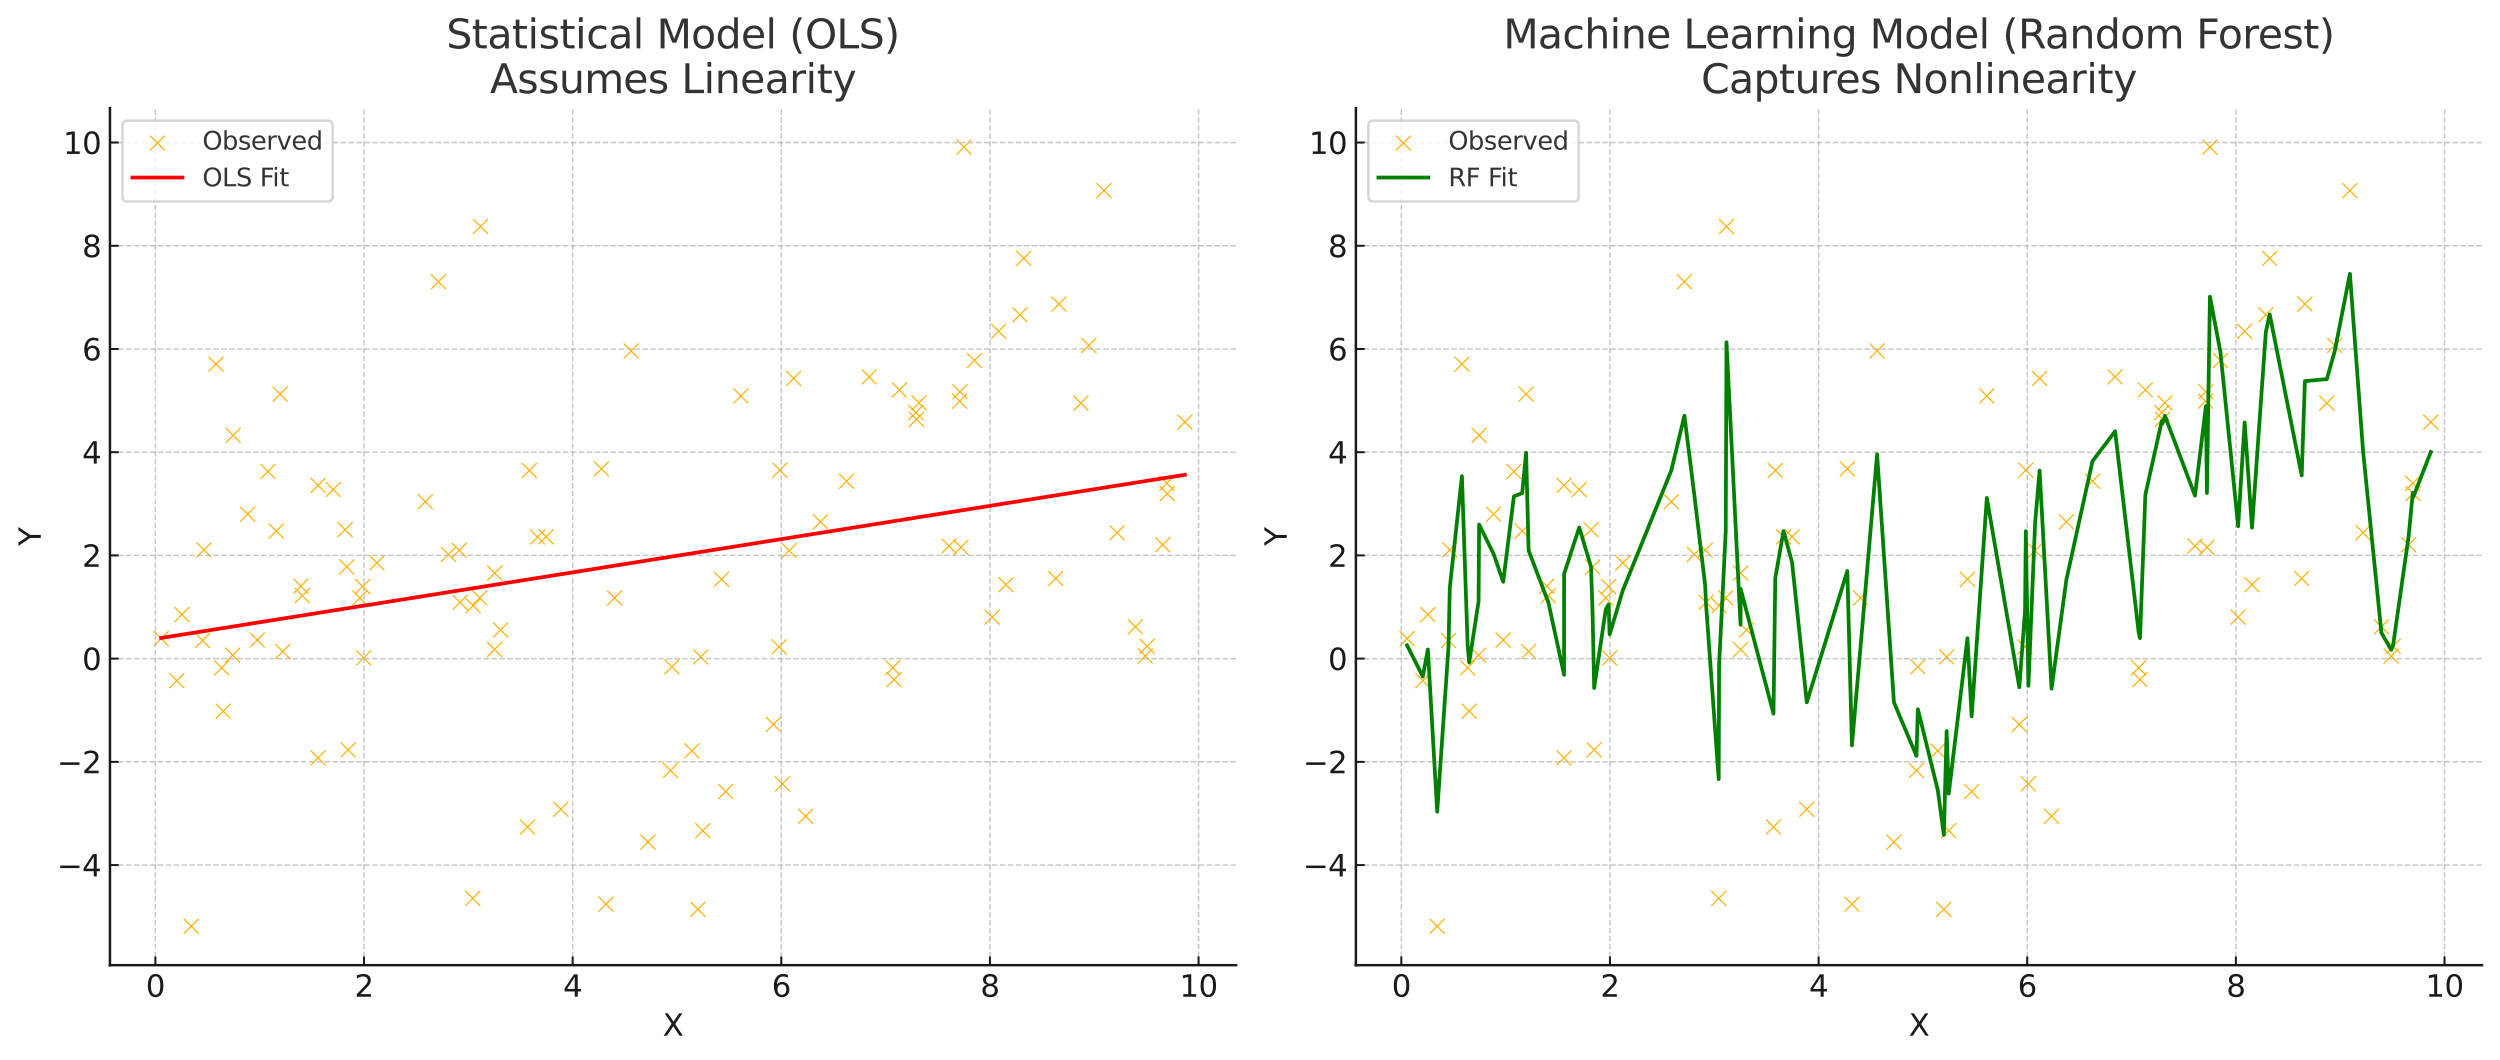<?xml version="1.0" encoding="UTF-8" standalone="no"?> <svg xmlns:xlink="http://www.w3.org/1999/xlink" xmlns="http://www.w3.org/2000/svg" width="1000.449pt" height="424.173pt" viewBox="0 0 1000.449 424.173" version="1.1"><defs><style type="text/css">*{stroke-linejoin: round; stroke-linecap: butt}</style></defs><g id="figure_1"><g id="patch_1"><path d="M 0 424.173 L 1000.449 424.173 L 1000.449 0 L 0 0 z " style="fill: #ffffff"></path></g><g id="axes_1"><g id="patch_2"><path d="M 44.004 386.246 L 494.649 386.246 L 494.649 43.274 L 44.004 43.274 z " style="fill: #ffffff"></path></g><g id="PathCollection_1"><defs><path id="m0a61d3bb3e" d="M -3 3 L 3 -3 M -3 -3 L 3 3 " style="stroke: #ffaf00; stroke-width: 0.48"></path></defs><g clip-path="url(#pe9a6bb993c)"><use xlink:href="#m0a61d3bb3e" x="64.488" y="255.556" style="fill: #ffaf00; stroke: #ffaf00; stroke-width: 0.48"></use><use xlink:href="#m0a61d3bb3e" x="70.776" y="272.378" style="fill: #ffaf00; stroke: #ffaf00; stroke-width: 0.48"></use><use xlink:href="#m0a61d3bb3e" x="72.794" y="245.924" style="fill: #ffaf00; stroke: #ffaf00; stroke-width: 0.48"></use><use xlink:href="#m0a61d3bb3e" x="76.539" y="370.656" style="fill: #ffaf00; stroke: #ffaf00; stroke-width: 0.48"></use><use xlink:href="#m0a61d3bb3e" x="81.063" y="256.328" style="fill: #ffaf00; stroke: #ffaf00; stroke-width: 0.48"></use><use xlink:href="#m0a61d3bb3e" x="81.574" y="220.064" style="fill: #ffaf00; stroke: #ffaf00; stroke-width: 0.48"></use><use xlink:href="#m0a61d3bb3e" x="86.43" y="145.743" style="fill: #ffaf00; stroke: #ffaf00; stroke-width: 0.48"></use><use xlink:href="#m0a61d3bb3e" x="88.716" y="267.223" style="fill: #ffaf00; stroke: #ffaf00; stroke-width: 0.48"></use><use xlink:href="#m0a61d3bb3e" x="89.339" y="284.618" style="fill: #ffaf00; stroke: #ffaf00; stroke-width: 0.48"></use><use xlink:href="#m0a61d3bb3e" x="93.093" y="262.205" style="fill: #ffaf00; stroke: #ffaf00; stroke-width: 0.48"></use><use xlink:href="#m0a61d3bb3e" x="93.305" y="174.219" style="fill: #ffaf00; stroke: #ffaf00; stroke-width: 0.48"></use><use xlink:href="#m0a61d3bb3e" x="99.125" y="205.756" style="fill: #ffaf00; stroke: #ffaf00; stroke-width: 0.48"></use><use xlink:href="#m0a61d3bb3e" x="102.957" y="256.114" style="fill: #ffaf00; stroke: #ffaf00; stroke-width: 0.48"></use><use xlink:href="#m0a61d3bb3e" x="107.223" y="188.679" style="fill: #ffaf00; stroke: #ffaf00; stroke-width: 0.48"></use><use xlink:href="#m0a61d3bb3e" x="110.553" y="212.531" style="fill: #ffaf00; stroke: #ffaf00; stroke-width: 0.48"></use><use xlink:href="#m0a61d3bb3e" x="112.108" y="157.712" style="fill: #ffaf00; stroke: #ffaf00; stroke-width: 0.48"></use><use xlink:href="#m0a61d3bb3e" x="113.129" y="260.712" style="fill: #ffaf00; stroke: #ffaf00; stroke-width: 0.48"></use><use xlink:href="#m0a61d3bb3e" x="120.416" y="234.562" style="fill: #ffaf00; stroke: #ffaf00; stroke-width: 0.48"></use><use xlink:href="#m0a61d3bb3e" x="121.013" y="238.367" style="fill: #ffaf00; stroke: #ffaf00; stroke-width: 0.48"></use><use xlink:href="#m0a61d3bb3e" x="127.304" y="303.278" style="fill: #ffaf00; stroke: #ffaf00; stroke-width: 0.48"></use><use xlink:href="#m0a61d3bb3e" x="127.314" y="194.256" style="fill: #ffaf00; stroke: #ffaf00; stroke-width: 0.48"></use><use xlink:href="#m0a61d3bb3e" x="133.369" y="195.9" style="fill: #ffaf00; stroke: #ffaf00; stroke-width: 0.48"></use><use xlink:href="#m0a61d3bb3e" x="138.087" y="211.943" style="fill: #ffaf00; stroke: #ffaf00; stroke-width: 0.48"></use><use xlink:href="#m0a61d3bb3e" x="138.746" y="226.86" style="fill: #ffaf00; stroke: #ffaf00; stroke-width: 0.48"></use><use xlink:href="#m0a61d3bb3e" x="139.352" y="300.087" style="fill: #ffaf00; stroke: #ffaf00; stroke-width: 0.48"></use><use xlink:href="#m0a61d3bb3e" x="143.997" y="239.272" style="fill: #ffaf00; stroke: #ffaf00; stroke-width: 0.48"></use><use xlink:href="#m0a61d3bb3e" x="145.138" y="234.717" style="fill: #ffaf00; stroke: #ffaf00; stroke-width: 0.48"></use><use xlink:href="#m0a61d3bb3e" x="145.538" y="263.292" style="fill: #ffaf00; stroke: #ffaf00; stroke-width: 0.48"></use><use xlink:href="#m0a61d3bb3e" x="150.825" y="225.251" style="fill: #ffaf00; stroke: #ffaf00; stroke-width: 0.48"></use><use xlink:href="#m0a61d3bb3e" x="170.212" y="200.782" style="fill: #ffaf00; stroke: #ffaf00; stroke-width: 0.48"></use><use xlink:href="#m0a61d3bb3e" x="175.459" y="112.751" style="fill: #ffaf00; stroke: #ffaf00; stroke-width: 0.48"></use><use xlink:href="#m0a61d3bb3e" x="179.461" y="221.877" style="fill: #ffaf00; stroke: #ffaf00; stroke-width: 0.48"></use><use xlink:href="#m0a61d3bb3e" x="183.759" y="220.182" style="fill: #ffaf00; stroke: #ffaf00; stroke-width: 0.48"></use><use xlink:href="#m0a61d3bb3e" x="184.141" y="241.063" style="fill: #ffaf00; stroke: #ffaf00; stroke-width: 0.48"></use><use xlink:href="#m0a61d3bb3e" x="189.191" y="359.511" style="fill: #ffaf00; stroke: #ffaf00; stroke-width: 0.48"></use><use xlink:href="#m0a61d3bb3e" x="189.346" y="242.404" style="fill: #ffaf00; stroke: #ffaf00; stroke-width: 0.48"></use><use xlink:href="#m0a61d3bb3e" x="192.005" y="239.26" style="fill: #ffaf00; stroke: #ffaf00; stroke-width: 0.48"></use><use xlink:href="#m0a61d3bb3e" x="192.309" y="90.634" style="fill: #ffaf00; stroke: #ffaf00; stroke-width: 0.48"></use><use xlink:href="#m0a61d3bb3e" x="197.933" y="259.886" style="fill: #ffaf00; stroke: #ffaf00; stroke-width: 0.48"></use><use xlink:href="#m0a61d3bb3e" x="197.994" y="229.336" style="fill: #ffaf00; stroke: #ffaf00; stroke-width: 0.48"></use><use xlink:href="#m0a61d3bb3e" x="200.319" y="252.102" style="fill: #ffaf00; stroke: #ffaf00; stroke-width: 0.48"></use><use xlink:href="#m0a61d3bb3e" x="211.112" y="330.94" style="fill: #ffaf00; stroke: #ffaf00; stroke-width: 0.48"></use><use xlink:href="#m0a61d3bb3e" x="211.827" y="188.264" style="fill: #ffaf00; stroke: #ffaf00; stroke-width: 0.48"></use><use xlink:href="#m0a61d3bb3e" x="215.123" y="214.881" style="fill: #ffaf00; stroke: #ffaf00; stroke-width: 0.48"></use><use xlink:href="#m0a61d3bb3e" x="218.537" y="214.808" style="fill: #ffaf00; stroke: #ffaf00; stroke-width: 0.48"></use><use xlink:href="#m0a61d3bb3e" x="224.439" y="323.84" style="fill: #ffaf00; stroke: #ffaf00; stroke-width: 0.48"></use><use xlink:href="#m0a61d3bb3e" x="240.663" y="187.593" style="fill: #ffaf00; stroke: #ffaf00; stroke-width: 0.48"></use><use xlink:href="#m0a61d3bb3e" x="242.501" y="361.818" style="fill: #ffaf00; stroke: #ffaf00; stroke-width: 0.48"></use><use xlink:href="#m0a61d3bb3e" x="245.928" y="239.265" style="fill: #ffaf00; stroke: #ffaf00; stroke-width: 0.48"></use><use xlink:href="#m0a61d3bb3e" x="252.572" y="140.432" style="fill: #ffaf00; stroke: #ffaf00; stroke-width: 0.48"></use><use xlink:href="#m0a61d3bb3e" x="259.312" y="336.986" style="fill: #ffaf00; stroke: #ffaf00; stroke-width: 0.48"></use><use xlink:href="#m0a61d3bb3e" x="268.321" y="308.32" style="fill: #ffaf00; stroke: #ffaf00; stroke-width: 0.48"></use><use xlink:href="#m0a61d3bb3e" x="268.898" y="266.844" style="fill: #ffaf00; stroke: #ffaf00; stroke-width: 0.48"></use><use xlink:href="#m0a61d3bb3e" x="276.854" y="300.449" style="fill: #ffaf00; stroke: #ffaf00; stroke-width: 0.48"></use><use xlink:href="#m0a61d3bb3e" x="279.289" y="363.899" style="fill: #ffaf00; stroke: #ffaf00; stroke-width: 0.48"></use><use xlink:href="#m0a61d3bb3e" x="280.401" y="262.884" style="fill: #ffaf00; stroke: #ffaf00; stroke-width: 0.48"></use><use xlink:href="#m0a61d3bb3e" x="281.246" y="332.404" style="fill: #ffaf00; stroke: #ffaf00; stroke-width: 0.48"></use><use xlink:href="#m0a61d3bb3e" x="288.735" y="231.805" style="fill: #ffaf00; stroke: #ffaf00; stroke-width: 0.48"></use><use xlink:href="#m0a61d3bb3e" x="290.411" y="316.751" style="fill: #ffaf00; stroke: #ffaf00; stroke-width: 0.48"></use><use xlink:href="#m0a61d3bb3e" x="296.492" y="158.431" style="fill: #ffaf00; stroke: #ffaf00; stroke-width: 0.48"></use><use xlink:href="#m0a61d3bb3e" x="309.49" y="289.907" style="fill: #ffaf00; stroke: #ffaf00; stroke-width: 0.48"></use><use xlink:href="#m0a61d3bb3e" x="311.78" y="258.852" style="fill: #ffaf00; stroke: #ffaf00; stroke-width: 0.48"></use><use xlink:href="#m0a61d3bb3e" x="312.097" y="188.15" style="fill: #ffaf00; stroke: #ffaf00; stroke-width: 0.48"></use><use xlink:href="#m0a61d3bb3e" x="313.122" y="313.685" style="fill: #ffaf00; stroke: #ffaf00; stroke-width: 0.48"></use><use xlink:href="#m0a61d3bb3e" x="315.807" y="220.356" style="fill: #ffaf00; stroke: #ffaf00; stroke-width: 0.48"></use><use xlink:href="#m0a61d3bb3e" x="317.605" y="151.447" style="fill: #ffaf00; stroke: #ffaf00; stroke-width: 0.48"></use><use xlink:href="#m0a61d3bb3e" x="322.383" y="326.62" style="fill: #ffaf00; stroke: #ffaf00; stroke-width: 0.48"></use><use xlink:href="#m0a61d3bb3e" x="328.336" y="208.82" style="fill: #ffaf00; stroke: #ffaf00; stroke-width: 0.48"></use><use xlink:href="#m0a61d3bb3e" x="338.757" y="192.568" style="fill: #ffaf00; stroke: #ffaf00; stroke-width: 0.48"></use><use xlink:href="#m0a61d3bb3e" x="347.821" y="150.829" style="fill: #ffaf00; stroke: #ffaf00; stroke-width: 0.48"></use><use xlink:href="#m0a61d3bb3e" x="357.265" y="267.207" style="fill: #ffaf00; stroke: #ffaf00; stroke-width: 0.48"></use><use xlink:href="#m0a61d3bb3e" x="357.773" y="271.953" style="fill: #ffaf00; stroke: #ffaf00; stroke-width: 0.48"></use><use xlink:href="#m0a61d3bb3e" x="359.932" y="156.032" style="fill: #ffaf00; stroke: #ffaf00; stroke-width: 0.48"></use><use xlink:href="#m0a61d3bb3e" x="366.512" y="165.095" style="fill: #ffaf00; stroke: #ffaf00; stroke-width: 0.48"></use><use xlink:href="#m0a61d3bb3e" x="366.762" y="167.807" style="fill: #ffaf00; stroke: #ffaf00; stroke-width: 0.48"></use><use xlink:href="#m0a61d3bb3e" x="367.759" y="161.202" style="fill: #ffaf00; stroke: #ffaf00; stroke-width: 0.48"></use><use xlink:href="#m0a61d3bb3e" x="379.778" y="218.508" style="fill: #ffaf00; stroke: #ffaf00; stroke-width: 0.48"></use><use xlink:href="#m0a61d3bb3e" x="384.028" y="160.54" style="fill: #ffaf00; stroke: #ffaf00; stroke-width: 0.48"></use><use xlink:href="#m0a61d3bb3e" x="384.155" y="156.735" style="fill: #ffaf00; stroke: #ffaf00; stroke-width: 0.48"></use><use xlink:href="#m0a61d3bb3e" x="384.562" y="219.036" style="fill: #ffaf00; stroke: #ffaf00; stroke-width: 0.48"></use><use xlink:href="#m0a61d3bb3e" x="385.767" y="58.864" style="fill: #ffaf00; stroke: #ffaf00; stroke-width: 0.48"></use><use xlink:href="#m0a61d3bb3e" x="389.96" y="144.263" style="fill: #ffaf00; stroke: #ffaf00; stroke-width: 0.48"></use><use xlink:href="#m0a61d3bb3e" x="397.065" y="246.955" style="fill: #ffaf00; stroke: #ffaf00; stroke-width: 0.48"></use><use xlink:href="#m0a61d3bb3e" x="399.654" y="132.591" style="fill: #ffaf00; stroke: #ffaf00; stroke-width: 0.48"></use><use xlink:href="#m0a61d3bb3e" x="402.603" y="233.984" style="fill: #ffaf00; stroke: #ffaf00; stroke-width: 0.48"></use><use xlink:href="#m0a61d3bb3e" x="408.145" y="125.975" style="fill: #ffaf00; stroke: #ffaf00; stroke-width: 0.48"></use><use xlink:href="#m0a61d3bb3e" x="409.692" y="103.397" style="fill: #ffaf00; stroke: #ffaf00; stroke-width: 0.48"></use><use xlink:href="#m0a61d3bb3e" x="422.491" y="231.493" style="fill: #ffaf00; stroke: #ffaf00; stroke-width: 0.48"></use><use xlink:href="#m0a61d3bb3e" x="423.774" y="121.673" style="fill: #ffaf00; stroke: #ffaf00; stroke-width: 0.48"></use><use xlink:href="#m0a61d3bb3e" x="432.556" y="161.346" style="fill: #ffaf00; stroke: #ffaf00; stroke-width: 0.48"></use><use xlink:href="#m0a61d3bb3e" x="435.735" y="138.254" style="fill: #ffaf00; stroke: #ffaf00; stroke-width: 0.48"></use><use xlink:href="#m0a61d3bb3e" x="441.785" y="76.269" style="fill: #ffaf00; stroke: #ffaf00; stroke-width: 0.48"></use><use xlink:href="#m0a61d3bb3e" x="447.026" y="213.208" style="fill: #ffaf00; stroke: #ffaf00; stroke-width: 0.48"></use><use xlink:href="#m0a61d3bb3e" x="454.383" y="250.831" style="fill: #ffaf00; stroke: #ffaf00; stroke-width: 0.48"></use><use xlink:href="#m0a61d3bb3e" x="458.302" y="262.537" style="fill: #ffaf00; stroke: #ffaf00; stroke-width: 0.48"></use><use xlink:href="#m0a61d3bb3e" x="459.065" y="258.611" style="fill: #ffaf00; stroke: #ffaf00; stroke-width: 0.48"></use><use xlink:href="#m0a61d3bb3e" x="465.293" y="217.999" style="fill: #ffaf00; stroke: #ffaf00; stroke-width: 0.48"></use><use xlink:href="#m0a61d3bb3e" x="466.943" y="193.422" style="fill: #ffaf00; stroke: #ffaf00; stroke-width: 0.48"></use><use xlink:href="#m0a61d3bb3e" x="467.078" y="197.525" style="fill: #ffaf00; stroke: #ffaf00; stroke-width: 0.48"></use><use xlink:href="#m0a61d3bb3e" x="474.166" y="168.924" style="fill: #ffaf00; stroke: #ffaf00; stroke-width: 0.48"></use></g></g><g id="matplotlib.axis_1"><g id="xtick_1"><g id="line2d_1"><path d="M 62.183 386.246 L 62.183 43.274 " clip-path="url(#pe9a6bb993c)" style="fill: none; stroke-dasharray: 2.22,0.96; stroke-dashoffset: 0; stroke: #b0b0b0; stroke-opacity: 0.7; stroke-width: 0.6"></path></g><g id="line2d_2"><defs><path id="m01809a1dce" d="M 0 0 L 0 -3.5 " style="stroke: #1a1a1a; stroke-width: 0.8"></path></defs><g><use xlink:href="#m01809a1dce" x="62.183" y="386.246" style="fill: #1a1a1a; stroke: #1a1a1a; stroke-width: 0.8"></use></g></g><g id="text_1"><g style="fill: #1a1a1a" transform="translate(58.365 398.864) scale(0.12 -0.12)"><defs><path id="DejaVuSans-30" d="M 2034 4250 Q 1547 4250 1301 3770 Q 1056 3291 1056 2328 Q 1056 1369 1301 889 Q 1547 409 2034 409 Q 2525 409 2770 889 Q 3016 1369 3016 2328 Q 3016 3291 2770 3770 Q 2525 4250 2034 4250 z M 2034 4750 Q 2819 4750 3233 4129 Q 3647 3509 3647 2328 Q 3647 1150 3233 529 Q 2819 -91 2034 -91 Q 1250 -91 836 529 Q 422 1150 422 2328 Q 422 3509 836 4129 Q 1250 4750 2034 4750 z " transform="scale(0.016)"></path></defs><use xlink:href="#DejaVuSans-30"></use></g></g></g><g id="xtick_2"><g id="line2d_3"><path d="M 145.674 386.246 L 145.674 43.274 " clip-path="url(#pe9a6bb993c)" style="fill: none; stroke-dasharray: 2.22,0.96; stroke-dashoffset: 0; stroke: #b0b0b0; stroke-opacity: 0.7; stroke-width: 0.6"></path></g><g id="line2d_4"><g><use xlink:href="#m01809a1dce" x="145.674" y="386.246" style="fill: #1a1a1a; stroke: #1a1a1a; stroke-width: 0.8"></use></g></g><g id="text_2"><g style="fill: #1a1a1a" transform="translate(141.857 398.864) scale(0.12 -0.12)"><defs><path id="DejaVuSans-32" d="M 1228 531 L 3431 531 L 3431 0 L 469 0 L 469 531 Q 828 903 1448 1529 Q 2069 2156 2228 2338 Q 2531 2678 2651 2914 Q 2772 3150 2772 3378 Q 2772 3750 2511 3984 Q 2250 4219 1831 4219 Q 1534 4219 1204 4116 Q 875 4013 500 3803 L 500 4441 Q 881 4594 1212 4672 Q 1544 4750 1819 4750 Q 2544 4750 2975 4387 Q 3406 4025 3406 3419 Q 3406 3131 3298 2873 Q 3191 2616 2906 2266 Q 2828 2175 2409 1742 Q 1991 1309 1228 531 z " transform="scale(0.016)"></path></defs><use xlink:href="#DejaVuSans-32"></use></g></g></g><g id="xtick_3"><g id="line2d_5"><path d="M 229.166 386.246 L 229.166 43.274 " clip-path="url(#pe9a6bb993c)" style="fill: none; stroke-dasharray: 2.22,0.96; stroke-dashoffset: 0; stroke: #b0b0b0; stroke-opacity: 0.7; stroke-width: 0.6"></path></g><g id="line2d_6"><g><use xlink:href="#m01809a1dce" x="229.166" y="386.246" style="fill: #1a1a1a; stroke: #1a1a1a; stroke-width: 0.8"></use></g></g><g id="text_3"><g style="fill: #1a1a1a" transform="translate(225.348 398.864) scale(0.12 -0.12)"><defs><path id="DejaVuSans-34" d="M 2419 4116 L 825 1625 L 2419 1625 L 2419 4116 z M 2253 4666 L 3047 4666 L 3047 1625 L 3713 1625 L 3713 1100 L 3047 1100 L 3047 0 L 2419 0 L 2419 1100 L 313 1100 L 313 1709 L 2253 4666 z " transform="scale(0.016)"></path></defs><use xlink:href="#DejaVuSans-34"></use></g></g></g><g id="xtick_4"><g id="line2d_7"><path d="M 312.657 386.246 L 312.657 43.274 " clip-path="url(#pe9a6bb993c)" style="fill: none; stroke-dasharray: 2.22,0.96; stroke-dashoffset: 0; stroke: #b0b0b0; stroke-opacity: 0.7; stroke-width: 0.6"></path></g><g id="line2d_8"><g><use xlink:href="#m01809a1dce" x="312.657" y="386.246" style="fill: #1a1a1a; stroke: #1a1a1a; stroke-width: 0.8"></use></g></g><g id="text_4"><g style="fill: #1a1a1a" transform="translate(308.839 398.864) scale(0.12 -0.12)"><defs><path id="DejaVuSans-36" d="M 2113 2584 Q 1688 2584 1439 2293 Q 1191 2003 1191 1497 Q 1191 994 1439 701 Q 1688 409 2113 409 Q 2538 409 2786 701 Q 3034 994 3034 1497 Q 3034 2003 2786 2293 Q 2538 2584 2113 2584 z M 3366 4563 L 3366 3988 Q 3128 4100 2886 4159 Q 2644 4219 2406 4219 Q 1781 4219 1451 3797 Q 1122 3375 1075 2522 Q 1259 2794 1537 2939 Q 1816 3084 2150 3084 Q 2853 3084 3261 2657 Q 3669 2231 3669 1497 Q 3669 778 3244 343 Q 2819 -91 2113 -91 Q 1303 -91 875 529 Q 447 1150 447 2328 Q 447 3434 972 4092 Q 1497 4750 2381 4750 Q 2619 4750 2861 4703 Q 3103 4656 3366 4563 z " transform="scale(0.016)"></path></defs><use xlink:href="#DejaVuSans-36"></use></g></g></g><g id="xtick_5"><g id="line2d_9"><path d="M 396.148 386.246 L 396.148 43.274 " clip-path="url(#pe9a6bb993c)" style="fill: none; stroke-dasharray: 2.22,0.96; stroke-dashoffset: 0; stroke: #b0b0b0; stroke-opacity: 0.7; stroke-width: 0.6"></path></g><g id="line2d_10"><g><use xlink:href="#m01809a1dce" x="396.148" y="386.246" style="fill: #1a1a1a; stroke: #1a1a1a; stroke-width: 0.8"></use></g></g><g id="text_5"><g style="fill: #1a1a1a" transform="translate(392.331 398.864) scale(0.12 -0.12)"><defs><path id="DejaVuSans-38" d="M 2034 2216 Q 1584 2216 1326 1975 Q 1069 1734 1069 1313 Q 1069 891 1326 650 Q 1584 409 2034 409 Q 2484 409 2743 651 Q 3003 894 3003 1313 Q 3003 1734 2745 1975 Q 2488 2216 2034 2216 z M 1403 2484 Q 997 2584 770 2862 Q 544 3141 544 3541 Q 544 4100 942 4425 Q 1341 4750 2034 4750 Q 2731 4750 3128 4425 Q 3525 4100 3525 3541 Q 3525 3141 3298 2862 Q 3072 2584 2669 2484 Q 3125 2378 3379 2068 Q 3634 1759 3634 1313 Q 3634 634 3220 271 Q 2806 -91 2034 -91 Q 1263 -91 848 271 Q 434 634 434 1313 Q 434 1759 690 2068 Q 947 2378 1403 2484 z M 1172 3481 Q 1172 3119 1398 2916 Q 1625 2713 2034 2713 Q 2441 2713 2670 2916 Q 2900 3119 2900 3481 Q 2900 3844 2670 4047 Q 2441 4250 2034 4250 Q 1625 4250 1398 4047 Q 1172 3844 1172 3481 z " transform="scale(0.016)"></path></defs><use xlink:href="#DejaVuSans-38"></use></g></g></g><g id="xtick_6"><g id="line2d_11"><path d="M 479.64 386.246 L 479.64 43.274 " clip-path="url(#pe9a6bb993c)" style="fill: none; stroke-dasharray: 2.22,0.96; stroke-dashoffset: 0; stroke: #b0b0b0; stroke-opacity: 0.7; stroke-width: 0.6"></path></g><g id="line2d_12"><g><use xlink:href="#m01809a1dce" x="479.64" y="386.246" style="fill: #1a1a1a; stroke: #1a1a1a; stroke-width: 0.8"></use></g></g><g id="text_6"><g style="fill: #1a1a1a" transform="translate(472.005 398.864) scale(0.12 -0.12)"><defs><path id="DejaVuSans-31" d="M 794 531 L 1825 531 L 1825 4091 L 703 3866 L 703 4441 L 1819 4666 L 2450 4666 L 2450 531 L 3481 531 L 3481 0 L 794 0 L 794 531 z " transform="scale(0.016)"></path></defs><use xlink:href="#DejaVuSans-31"></use><use xlink:href="#DejaVuSans-30" x="63.623"></use></g></g></g><g id="text_7"><g style="fill: #1a1a1a" transform="translate(265.217 414.478) scale(0.12 -0.12)"><defs><path id="DejaVuSans-58" d="M 403 4666 L 1081 4666 L 2241 2931 L 3406 4666 L 4084 4666 L 2584 2425 L 4184 0 L 3506 0 L 2194 1984 L 872 0 L 191 0 L 1856 2491 L 403 4666 z " transform="scale(0.016)"></path></defs><use xlink:href="#DejaVuSans-58"></use></g></g></g><g id="matplotlib.axis_2"><g id="ytick_1"><g id="line2d_13"><path d="M 44.004 346.179 L 494.649 346.179 " clip-path="url(#pe9a6bb993c)" style="fill: none; stroke-dasharray: 2.22,0.96; stroke-dashoffset: 0; stroke: #b0b0b0; stroke-opacity: 0.7; stroke-width: 0.6"></path></g><g id="line2d_14"><defs><path id="m1c1df7da99" d="M 0 0 L 3.5 0 " style="stroke: #1a1a1a; stroke-width: 0.8"></path></defs><g><use xlink:href="#m1c1df7da99" x="44.004" y="346.179" style="fill: #1a1a1a; stroke: #1a1a1a; stroke-width: 0.8"></use></g></g><g id="text_8"><g style="fill: #1a1a1a" transform="translate(22.814 350.738) scale(0.12 -0.12)"><defs><path id="DejaVuSans-2212" d="M 678 2272 L 4684 2272 L 4684 1741 L 678 1741 L 678 2272 z " transform="scale(0.016)"></path></defs><use xlink:href="#DejaVuSans-2212"></use><use xlink:href="#DejaVuSans-34" x="83.789"></use></g></g></g><g id="ytick_2"><g id="line2d_15"><path d="M 44.004 304.875 L 494.649 304.875 " clip-path="url(#pe9a6bb993c)" style="fill: none; stroke-dasharray: 2.22,0.96; stroke-dashoffset: 0; stroke: #b0b0b0; stroke-opacity: 0.7; stroke-width: 0.6"></path></g><g id="line2d_16"><g><use xlink:href="#m1c1df7da99" x="44.004" y="304.875" style="fill: #1a1a1a; stroke: #1a1a1a; stroke-width: 0.8"></use></g></g><g id="text_9"><g style="fill: #1a1a1a" transform="translate(22.814 309.434) scale(0.12 -0.12)"><use xlink:href="#DejaVuSans-2212"></use><use xlink:href="#DejaVuSans-32" x="83.789"></use></g></g></g><g id="ytick_3"><g id="line2d_17"><path d="M 44.004 263.571 L 494.649 263.571 " clip-path="url(#pe9a6bb993c)" style="fill: none; stroke-dasharray: 2.22,0.96; stroke-dashoffset: 0; stroke: #b0b0b0; stroke-opacity: 0.7; stroke-width: 0.6"></path></g><g id="line2d_18"><g><use xlink:href="#m1c1df7da99" x="44.004" y="263.571" style="fill: #1a1a1a; stroke: #1a1a1a; stroke-width: 0.8"></use></g></g><g id="text_10"><g style="fill: #1a1a1a" transform="translate(32.869 268.13) scale(0.12 -0.12)"><use xlink:href="#DejaVuSans-30"></use></g></g></g><g id="ytick_4"><g id="line2d_19"><path d="M 44.004 222.266 L 494.649 222.266 " clip-path="url(#pe9a6bb993c)" style="fill: none; stroke-dasharray: 2.22,0.96; stroke-dashoffset: 0; stroke: #b0b0b0; stroke-opacity: 0.7; stroke-width: 0.6"></path></g><g id="line2d_20"><g><use xlink:href="#m1c1df7da99" x="44.004" y="222.266" style="fill: #1a1a1a; stroke: #1a1a1a; stroke-width: 0.8"></use></g></g><g id="text_11"><g style="fill: #1a1a1a" transform="translate(32.869 226.826) scale(0.12 -0.12)"><use xlink:href="#DejaVuSans-32"></use></g></g></g><g id="ytick_5"><g id="line2d_21"><path d="M 44.004 180.962 L 494.649 180.962 " clip-path="url(#pe9a6bb993c)" style="fill: none; stroke-dasharray: 2.22,0.96; stroke-dashoffset: 0; stroke: #b0b0b0; stroke-opacity: 0.7; stroke-width: 0.6"></path></g><g id="line2d_22"><g><use xlink:href="#m1c1df7da99" x="44.004" y="180.962" style="fill: #1a1a1a; stroke: #1a1a1a; stroke-width: 0.8"></use></g></g><g id="text_12"><g style="fill: #1a1a1a" transform="translate(32.869 185.521) scale(0.12 -0.12)"><use xlink:href="#DejaVuSans-34"></use></g></g></g><g id="ytick_6"><g id="line2d_23"><path d="M 44.004 139.658 L 494.649 139.658 " clip-path="url(#pe9a6bb993c)" style="fill: none; stroke-dasharray: 2.22,0.96; stroke-dashoffset: 0; stroke: #b0b0b0; stroke-opacity: 0.7; stroke-width: 0.6"></path></g><g id="line2d_24"><g><use xlink:href="#m1c1df7da99" x="44.004" y="139.658" style="fill: #1a1a1a; stroke: #1a1a1a; stroke-width: 0.8"></use></g></g><g id="text_13"><g style="fill: #1a1a1a" transform="translate(32.869 144.217) scale(0.12 -0.12)"><use xlink:href="#DejaVuSans-36"></use></g></g></g><g id="ytick_7"><g id="line2d_25"><path d="M 44.004 98.354 L 494.649 98.354 " clip-path="url(#pe9a6bb993c)" style="fill: none; stroke-dasharray: 2.22,0.96; stroke-dashoffset: 0; stroke: #b0b0b0; stroke-opacity: 0.7; stroke-width: 0.6"></path></g><g id="line2d_26"><g><use xlink:href="#m1c1df7da99" x="44.004" y="98.354" style="fill: #1a1a1a; stroke: #1a1a1a; stroke-width: 0.8"></use></g></g><g id="text_14"><g style="fill: #1a1a1a" transform="translate(32.869 102.913) scale(0.12 -0.12)"><use xlink:href="#DejaVuSans-38"></use></g></g></g><g id="ytick_8"><g id="line2d_27"><path d="M 44.004 57.05 L 494.649 57.05 " clip-path="url(#pe9a6bb993c)" style="fill: none; stroke-dasharray: 2.22,0.96; stroke-dashoffset: 0; stroke: #b0b0b0; stroke-opacity: 0.7; stroke-width: 0.6"></path></g><g id="line2d_28"><g><use xlink:href="#m1c1df7da99" x="44.004" y="57.05" style="fill: #1a1a1a; stroke: #1a1a1a; stroke-width: 0.8"></use></g></g><g id="text_15"><g style="fill: #1a1a1a" transform="translate(25.234 61.609) scale(0.12 -0.12)"><use xlink:href="#DejaVuSans-31"></use><use xlink:href="#DejaVuSans-30" x="63.623"></use></g></g></g><g id="text_16"><g style="fill: #1a1a1a" transform="translate(16.318 218.425) rotate(-90) scale(0.12 -0.12)"><defs><path id="DejaVuSans-59" d="M -13 4666 L 666 4666 L 1959 2747 L 3244 4666 L 3922 4666 L 2272 2222 L 2272 0 L 1638 0 L 1638 2222 L -13 4666 z " transform="scale(0.016)"></path></defs><use xlink:href="#DejaVuSans-59"></use></g></g></g><g id="line2d_29"><path d="M 64.488 255.298 L 70.776 254.295 L 72.794 253.974 L 76.539 253.377 L 81.063 252.656 L 81.574 252.574 L 86.43 251.8 L 88.716 251.436 L 89.339 251.337 L 93.093 250.738 L 93.305 250.705 L 99.125 249.777 L 102.957 249.166 L 107.223 248.486 L 110.553 247.956 L 112.108 247.708 L 113.129 247.545 L 120.416 246.384 L 121.013 246.288 L 127.304 245.286 L 127.314 245.284 L 133.369 244.319 L 138.087 243.567 L 138.746 243.462 L 139.352 243.365 L 143.997 242.625 L 145.138 242.443 L 145.538 242.379 L 150.825 241.537 L 170.212 238.447 L 175.459 237.61 L 179.461 236.973 L 183.759 236.288 L 184.141 236.227 L 189.191 235.422 L 189.346 235.397 L 192.005 234.973 L 192.309 234.925 L 197.933 234.028 L 197.994 234.019 L 200.319 233.648 L 211.112 231.928 L 211.827 231.814 L 215.123 231.289 L 218.537 230.744 L 224.439 229.804 L 240.663 227.218 L 242.501 226.925 L 245.928 226.379 L 252.572 225.32 L 259.312 224.245 L 268.321 222.809 L 268.898 222.718 L 276.854 221.45 L 279.289 221.061 L 280.401 220.884 L 281.246 220.749 L 288.735 219.556 L 290.411 219.289 L 296.492 218.319 L 309.49 216.248 L 311.78 215.883 L 312.097 215.832 L 313.122 215.669 L 315.807 215.241 L 317.605 214.954 L 322.383 214.193 L 328.336 213.244 L 338.757 211.583 L 347.821 210.138 L 357.265 208.633 L 357.773 208.552 L 359.932 208.208 L 366.512 207.159 L 366.762 207.119 L 367.759 206.96 L 379.778 205.045 L 384.028 204.367 L 384.155 204.347 L 384.562 204.282 L 385.767 204.09 L 389.96 203.422 L 397.065 202.289 L 399.654 201.877 L 402.603 201.407 L 408.145 200.523 L 409.692 200.277 L 422.491 198.237 L 423.774 198.032 L 432.556 196.633 L 435.735 196.126 L 441.785 195.162 L 447.026 194.326 L 454.383 193.154 L 458.302 192.529 L 459.065 192.407 L 465.293 191.415 L 466.943 191.152 L 467.078 191.13 L 474.166 190.001 " clip-path="url(#pe9a6bb993c)" style="fill: none; stroke: #ff0000; stroke-width: 1.5; stroke-linecap: square"></path></g><g id="patch_3"><path d="M 44.004 386.246 L 44.004 43.274 " style="fill: none; stroke: #1a1a1a; stroke-linejoin: miter; stroke-linecap: square"></path></g><g id="patch_4"><path d="M 44.004 386.246 L 494.649 386.246 " style="fill: none; stroke: #1a1a1a; stroke-linejoin: miter; stroke-linecap: square"></path></g><g id="text_17"><g style="fill: #333333" transform="translate(178.618 19.358) scale(0.16 -0.16)"><defs><path id="DejaVuSans-53" d="M 3425 4513 L 3425 3897 Q 3066 4069 2747 4153 Q 2428 4238 2131 4238 Q 1616 4238 1336 4038 Q 1056 3838 1056 3469 Q 1056 3159 1242 3001 Q 1428 2844 1947 2747 L 2328 2669 Q 3034 2534 3370 2195 Q 3706 1856 3706 1288 Q 3706 609 3251 259 Q 2797 -91 1919 -91 Q 1588 -91 1214 -16 Q 841 59 441 206 L 441 856 Q 825 641 1194 531 Q 1563 422 1919 422 Q 2459 422 2753 634 Q 3047 847 3047 1241 Q 3047 1584 2836 1778 Q 2625 1972 2144 2069 L 1759 2144 Q 1053 2284 737 2584 Q 422 2884 422 3419 Q 422 4038 858 4394 Q 1294 4750 2059 4750 Q 2388 4750 2728 4690 Q 3069 4631 3425 4513 z " transform="scale(0.016)"></path><path id="DejaVuSans-74" d="M 1172 4494 L 1172 3500 L 2356 3500 L 2356 3053 L 1172 3053 L 1172 1153 Q 1172 725 1289 603 Q 1406 481 1766 481 L 2356 481 L 2356 0 L 1766 0 Q 1100 0 847 248 Q 594 497 594 1153 L 594 3053 L 172 3053 L 172 3500 L 594 3500 L 594 4494 L 1172 4494 z " transform="scale(0.016)"></path><path id="DejaVuSans-61" d="M 2194 1759 Q 1497 1759 1228 1600 Q 959 1441 959 1056 Q 959 750 1161 570 Q 1363 391 1709 391 Q 2188 391 2477 730 Q 2766 1069 2766 1631 L 2766 1759 L 2194 1759 z M 3341 1997 L 3341 0 L 2766 0 L 2766 531 Q 2569 213 2275 61 Q 1981 -91 1556 -91 Q 1019 -91 701 211 Q 384 513 384 1019 Q 384 1609 779 1909 Q 1175 2209 1959 2209 L 2766 2209 L 2766 2266 Q 2766 2663 2505 2880 Q 2244 3097 1772 3097 Q 1472 3097 1187 3025 Q 903 2953 641 2809 L 641 3341 Q 956 3463 1253 3523 Q 1550 3584 1831 3584 Q 2591 3584 2966 3190 Q 3341 2797 3341 1997 z " transform="scale(0.016)"></path><path id="DejaVuSans-69" d="M 603 3500 L 1178 3500 L 1178 0 L 603 0 L 603 3500 z M 603 4863 L 1178 4863 L 1178 4134 L 603 4134 L 603 4863 z " transform="scale(0.016)"></path><path id="DejaVuSans-73" d="M 2834 3397 L 2834 2853 Q 2591 2978 2328 3040 Q 2066 3103 1784 3103 Q 1356 3103 1142 2972 Q 928 2841 928 2578 Q 928 2378 1081 2264 Q 1234 2150 1697 2047 L 1894 2003 Q 2506 1872 2764 1633 Q 3022 1394 3022 966 Q 3022 478 2636 193 Q 2250 -91 1575 -91 Q 1294 -91 989 -36 Q 684 19 347 128 L 347 722 Q 666 556 975 473 Q 1284 391 1588 391 Q 1994 391 2212 530 Q 2431 669 2431 922 Q 2431 1156 2273 1281 Q 2116 1406 1581 1522 L 1381 1569 Q 847 1681 609 1914 Q 372 2147 372 2553 Q 372 3047 722 3315 Q 1072 3584 1716 3584 Q 2034 3584 2315 3537 Q 2597 3491 2834 3397 z " transform="scale(0.016)"></path><path id="DejaVuSans-63" d="M 3122 3366 L 3122 2828 Q 2878 2963 2633 3030 Q 2388 3097 2138 3097 Q 1578 3097 1268 2742 Q 959 2388 959 1747 Q 959 1106 1268 751 Q 1578 397 2138 397 Q 2388 397 2633 464 Q 2878 531 3122 666 L 3122 134 Q 2881 22 2623 -34 Q 2366 -91 2075 -91 Q 1284 -91 818 406 Q 353 903 353 1747 Q 353 2603 823 3093 Q 1294 3584 2113 3584 Q 2378 3584 2631 3529 Q 2884 3475 3122 3366 z " transform="scale(0.016)"></path><path id="DejaVuSans-6c" d="M 603 4863 L 1178 4863 L 1178 0 L 603 0 L 603 4863 z " transform="scale(0.016)"></path><path id="DejaVuSans-20" transform="scale(0.016)"></path><path id="DejaVuSans-4d" d="M 628 4666 L 1569 4666 L 2759 1491 L 3956 4666 L 4897 4666 L 4897 0 L 4281 0 L 4281 4097 L 3078 897 L 2444 897 L 1241 4097 L 1241 0 L 628 0 L 628 4666 z " transform="scale(0.016)"></path><path id="DejaVuSans-6f" d="M 1959 3097 Q 1497 3097 1228 2736 Q 959 2375 959 1747 Q 959 1119 1226 758 Q 1494 397 1959 397 Q 2419 397 2687 759 Q 2956 1122 2956 1747 Q 2956 2369 2687 2733 Q 2419 3097 1959 3097 z M 1959 3584 Q 2709 3584 3137 3096 Q 3566 2609 3566 1747 Q 3566 888 3137 398 Q 2709 -91 1959 -91 Q 1206 -91 779 398 Q 353 888 353 1747 Q 353 2609 779 3096 Q 1206 3584 1959 3584 z " transform="scale(0.016)"></path><path id="DejaVuSans-64" d="M 2906 2969 L 2906 4863 L 3481 4863 L 3481 0 L 2906 0 L 2906 525 Q 2725 213 2448 61 Q 2172 -91 1784 -91 Q 1150 -91 751 415 Q 353 922 353 1747 Q 353 2572 751 3078 Q 1150 3584 1784 3584 Q 2172 3584 2448 3432 Q 2725 3281 2906 2969 z M 947 1747 Q 947 1113 1208 752 Q 1469 391 1925 391 Q 2381 391 2643 752 Q 2906 1113 2906 1747 Q 2906 2381 2643 2742 Q 2381 3103 1925 3103 Q 1469 3103 1208 2742 Q 947 2381 947 1747 z " transform="scale(0.016)"></path><path id="DejaVuSans-65" d="M 3597 1894 L 3597 1613 L 953 1613 Q 991 1019 1311 708 Q 1631 397 2203 397 Q 2534 397 2845 478 Q 3156 559 3463 722 L 3463 178 Q 3153 47 2828 -22 Q 2503 -91 2169 -91 Q 1331 -91 842 396 Q 353 884 353 1716 Q 353 2575 817 3079 Q 1281 3584 2069 3584 Q 2775 3584 3186 3129 Q 3597 2675 3597 1894 z M 3022 2063 Q 3016 2534 2758 2815 Q 2500 3097 2075 3097 Q 1594 3097 1305 2825 Q 1016 2553 972 2059 L 3022 2063 z " transform="scale(0.016)"></path><path id="DejaVuSans-28" d="M 1984 4856 Q 1566 4138 1362 3434 Q 1159 2731 1159 2009 Q 1159 1288 1364 580 Q 1569 -128 1984 -844 L 1484 -844 Q 1016 -109 783 600 Q 550 1309 550 2009 Q 550 2706 781 3412 Q 1013 4119 1484 4856 L 1984 4856 z " transform="scale(0.016)"></path><path id="DejaVuSans-4f" d="M 2522 4238 Q 1834 4238 1429 3725 Q 1025 3213 1025 2328 Q 1025 1447 1429 934 Q 1834 422 2522 422 Q 3209 422 3611 934 Q 4013 1447 4013 2328 Q 4013 3213 3611 3725 Q 3209 4238 2522 4238 z M 2522 4750 Q 3503 4750 4090 4092 Q 4678 3434 4678 2328 Q 4678 1225 4090 567 Q 3503 -91 2522 -91 Q 1538 -91 948 565 Q 359 1222 359 2328 Q 359 3434 948 4092 Q 1538 4750 2522 4750 z " transform="scale(0.016)"></path><path id="DejaVuSans-4c" d="M 628 4666 L 1259 4666 L 1259 531 L 3531 531 L 3531 0 L 628 0 L 628 4666 z " transform="scale(0.016)"></path><path id="DejaVuSans-29" d="M 513 4856 L 1013 4856 Q 1481 4119 1714 3412 Q 1947 2706 1947 2009 Q 1947 1309 1714 600 Q 1481 -109 1013 -844 L 513 -844 Q 928 -128 1133 580 Q 1338 1288 1338 2009 Q 1338 2731 1133 3434 Q 928 4138 513 4856 z " transform="scale(0.016)"></path></defs><use xlink:href="#DejaVuSans-53"></use><use xlink:href="#DejaVuSans-74" x="63.477"></use><use xlink:href="#DejaVuSans-61" x="102.686"></use><use xlink:href="#DejaVuSans-74" x="163.965"></use><use xlink:href="#DejaVuSans-69" x="203.174"></use><use xlink:href="#DejaVuSans-73" x="230.957"></use><use xlink:href="#DejaVuSans-74" x="283.057"></use><use xlink:href="#DejaVuSans-69" x="322.266"></use><use xlink:href="#DejaVuSans-63" x="350.049"></use><use xlink:href="#DejaVuSans-61" x="405.029"></use><use xlink:href="#DejaVuSans-6c" x="466.309"></use><use xlink:href="#DejaVuSans-20" x="494.092"></use><use xlink:href="#DejaVuSans-4d" x="525.879"></use><use xlink:href="#DejaVuSans-6f" x="612.158"></use><use xlink:href="#DejaVuSans-64" x="673.34"></use><use xlink:href="#DejaVuSans-65" x="736.816"></use><use xlink:href="#DejaVuSans-6c" x="798.34"></use><use xlink:href="#DejaVuSans-20" x="826.123"></use><use xlink:href="#DejaVuSans-28" x="857.91"></use><use xlink:href="#DejaVuSans-4f" x="896.924"></use><use xlink:href="#DejaVuSans-4c" x="975.635"></use><use xlink:href="#DejaVuSans-53" x="1031.348"></use><use xlink:href="#DejaVuSans-29" x="1094.824"></use></g><g style="fill: #333333" transform="translate(196.067 37.274) scale(0.16 -0.16)"><defs><path id="DejaVuSans-41" d="M 2188 4044 L 1331 1722 L 3047 1722 L 2188 4044 z M 1831 4666 L 2547 4666 L 4325 0 L 3669 0 L 3244 1197 L 1141 1197 L 716 0 L 50 0 L 1831 4666 z " transform="scale(0.016)"></path><path id="DejaVuSans-75" d="M 544 1381 L 544 3500 L 1119 3500 L 1119 1403 Q 1119 906 1312 657 Q 1506 409 1894 409 Q 2359 409 2629 706 Q 2900 1003 2900 1516 L 2900 3500 L 3475 3500 L 3475 0 L 2900 0 L 2900 538 Q 2691 219 2414 64 Q 2138 -91 1772 -91 Q 1169 -91 856 284 Q 544 659 544 1381 z M 1991 3584 L 1991 3584 z " transform="scale(0.016)"></path><path id="DejaVuSans-6d" d="M 3328 2828 Q 3544 3216 3844 3400 Q 4144 3584 4550 3584 Q 5097 3584 5394 3201 Q 5691 2819 5691 2113 L 5691 0 L 5113 0 L 5113 2094 Q 5113 2597 4934 2840 Q 4756 3084 4391 3084 Q 3944 3084 3684 2787 Q 3425 2491 3425 1978 L 3425 0 L 2847 0 L 2847 2094 Q 2847 2600 2669 2842 Q 2491 3084 2119 3084 Q 1678 3084 1418 2786 Q 1159 2488 1159 1978 L 1159 0 L 581 0 L 581 3500 L 1159 3500 L 1159 2956 Q 1356 3278 1631 3431 Q 1906 3584 2284 3584 Q 2666 3584 2933 3390 Q 3200 3197 3328 2828 z " transform="scale(0.016)"></path><path id="DejaVuSans-6e" d="M 3513 2113 L 3513 0 L 2938 0 L 2938 2094 Q 2938 2591 2744 2837 Q 2550 3084 2163 3084 Q 1697 3084 1428 2787 Q 1159 2491 1159 1978 L 1159 0 L 581 0 L 581 3500 L 1159 3500 L 1159 2956 Q 1366 3272 1645 3428 Q 1925 3584 2291 3584 Q 2894 3584 3203 3211 Q 3513 2838 3513 2113 z " transform="scale(0.016)"></path><path id="DejaVuSans-72" d="M 2631 2963 Q 2534 3019 2420 3045 Q 2306 3072 2169 3072 Q 1681 3072 1420 2755 Q 1159 2438 1159 1844 L 1159 0 L 581 0 L 581 3500 L 1159 3500 L 1159 2956 Q 1341 3275 1631 3429 Q 1922 3584 2338 3584 Q 2397 3584 2469 3576 Q 2541 3569 2628 3553 L 2631 2963 z " transform="scale(0.016)"></path><path id="DejaVuSans-79" d="M 2059 -325 Q 1816 -950 1584 -1140 Q 1353 -1331 966 -1331 L 506 -1331 L 506 -850 L 844 -850 Q 1081 -850 1212 -737 Q 1344 -625 1503 -206 L 1606 56 L 191 3500 L 800 3500 L 1894 763 L 2988 3500 L 3597 3500 L 2059 -325 z " transform="scale(0.016)"></path></defs><use xlink:href="#DejaVuSans-41"></use><use xlink:href="#DejaVuSans-73" x="68.408"></use><use xlink:href="#DejaVuSans-73" x="120.508"></use><use xlink:href="#DejaVuSans-75" x="172.607"></use><use xlink:href="#DejaVuSans-6d" x="235.986"></use><use xlink:href="#DejaVuSans-65" x="333.398"></use><use xlink:href="#DejaVuSans-73" x="394.922"></use><use xlink:href="#DejaVuSans-20" x="447.021"></use><use xlink:href="#DejaVuSans-4c" x="478.809"></use><use xlink:href="#DejaVuSans-69" x="534.521"></use><use xlink:href="#DejaVuSans-6e" x="562.305"></use><use xlink:href="#DejaVuSans-65" x="625.684"></use><use xlink:href="#DejaVuSans-61" x="687.207"></use><use xlink:href="#DejaVuSans-72" x="748.486"></use><use xlink:href="#DejaVuSans-69" x="789.6"></use><use xlink:href="#DejaVuSans-74" x="817.383"></use><use xlink:href="#DejaVuSans-79" x="856.592"></use></g></g><g id="legend_1"><g id="patch_5"><path d="M 51.004 80.63 L 131.118 80.63 Q 133.118 80.63 133.118 78.63 L 133.118 50.274 Q 133.118 48.274 131.118 48.274 L 51.004 48.274 Q 49.004 48.274 49.004 50.274 L 49.004 78.63 Q 49.004 80.63 51.004 80.63 z " style="fill: #ffffff; opacity: 0.8; stroke: #cccccc; stroke-linejoin: miter"></path></g><g id="PathCollection_2"><g><use xlink:href="#m0a61d3bb3e" x="63.004" y="57.247" style="fill: #ffaf00; stroke: #ffaf00; stroke-width: 0.48"></use></g></g><g id="text_18"><g style="fill: #333333" transform="translate(81.004 59.872) scale(0.1 -0.1)"><defs><path id="DejaVuSans-62" d="M 3116 1747 Q 3116 2381 2855 2742 Q 2594 3103 2138 3103 Q 1681 3103 1420 2742 Q 1159 2381 1159 1747 Q 1159 1113 1420 752 Q 1681 391 2138 391 Q 2594 391 2855 752 Q 3116 1113 3116 1747 z M 1159 2969 Q 1341 3281 1617 3432 Q 1894 3584 2278 3584 Q 2916 3584 3314 3078 Q 3713 2572 3713 1747 Q 3713 922 3314 415 Q 2916 -91 2278 -91 Q 1894 -91 1617 61 Q 1341 213 1159 525 L 1159 0 L 581 0 L 581 4863 L 1159 4863 L 1159 2969 z " transform="scale(0.016)"></path><path id="DejaVuSans-76" d="M 191 3500 L 800 3500 L 1894 563 L 2988 3500 L 3597 3500 L 2284 0 L 1503 0 L 191 3500 z " transform="scale(0.016)"></path></defs><use xlink:href="#DejaVuSans-4f"></use><use xlink:href="#DejaVuSans-62" x="78.711"></use><use xlink:href="#DejaVuSans-73" x="142.188"></use><use xlink:href="#DejaVuSans-65" x="194.287"></use><use xlink:href="#DejaVuSans-72" x="255.811"></use><use xlink:href="#DejaVuSans-76" x="296.924"></use><use xlink:href="#DejaVuSans-65" x="356.104"></use><use xlink:href="#DejaVuSans-64" x="417.627"></use></g></g><g id="line2d_30"><path d="M 53.004 71.051 L 63.004 71.051 L 73.004 71.051 " style="fill: none; stroke: #ff0000; stroke-width: 1.5; stroke-linecap: square"></path></g><g id="text_19"><g style="fill: #333333" transform="translate(81.004 74.551) scale(0.1 -0.1)"><defs><path id="DejaVuSans-46" d="M 628 4666 L 3309 4666 L 3309 4134 L 1259 4134 L 1259 2759 L 3109 2759 L 3109 2228 L 1259 2228 L 1259 0 L 628 0 L 628 4666 z " transform="scale(0.016)"></path></defs><use xlink:href="#DejaVuSans-4f"></use><use xlink:href="#DejaVuSans-4c" x="78.711"></use><use xlink:href="#DejaVuSans-53" x="134.424"></use><use xlink:href="#DejaVuSans-20" x="197.9"></use><use xlink:href="#DejaVuSans-46" x="229.688"></use><use xlink:href="#DejaVuSans-69" x="279.957"></use><use xlink:href="#DejaVuSans-74" x="307.74"></use></g></g></g></g><g id="axes_2"><g id="patch_6"><path d="M 542.604 386.246 L 993.249 386.246 L 993.249 43.274 L 542.604 43.274 z " style="fill: #ffffff"></path></g><g id="PathCollection_3"><g clip-path="url(#pcaec724634)"><use xlink:href="#m0a61d3bb3e" x="563.088" y="255.556" style="fill: #ffaf00; stroke: #ffaf00; stroke-width: 0.48"></use><use xlink:href="#m0a61d3bb3e" x="569.376" y="272.378" style="fill: #ffaf00; stroke: #ffaf00; stroke-width: 0.48"></use><use xlink:href="#m0a61d3bb3e" x="571.394" y="245.924" style="fill: #ffaf00; stroke: #ffaf00; stroke-width: 0.48"></use><use xlink:href="#m0a61d3bb3e" x="575.139" y="370.656" style="fill: #ffaf00; stroke: #ffaf00; stroke-width: 0.48"></use><use xlink:href="#m0a61d3bb3e" x="579.663" y="256.328" style="fill: #ffaf00; stroke: #ffaf00; stroke-width: 0.48"></use><use xlink:href="#m0a61d3bb3e" x="580.174" y="220.064" style="fill: #ffaf00; stroke: #ffaf00; stroke-width: 0.48"></use><use xlink:href="#m0a61d3bb3e" x="585.03" y="145.743" style="fill: #ffaf00; stroke: #ffaf00; stroke-width: 0.48"></use><use xlink:href="#m0a61d3bb3e" x="587.316" y="267.223" style="fill: #ffaf00; stroke: #ffaf00; stroke-width: 0.48"></use><use xlink:href="#m0a61d3bb3e" x="587.939" y="284.618" style="fill: #ffaf00; stroke: #ffaf00; stroke-width: 0.48"></use><use xlink:href="#m0a61d3bb3e" x="591.693" y="262.205" style="fill: #ffaf00; stroke: #ffaf00; stroke-width: 0.48"></use><use xlink:href="#m0a61d3bb3e" x="591.905" y="174.219" style="fill: #ffaf00; stroke: #ffaf00; stroke-width: 0.48"></use><use xlink:href="#m0a61d3bb3e" x="597.725" y="205.756" style="fill: #ffaf00; stroke: #ffaf00; stroke-width: 0.48"></use><use xlink:href="#m0a61d3bb3e" x="601.557" y="256.114" style="fill: #ffaf00; stroke: #ffaf00; stroke-width: 0.48"></use><use xlink:href="#m0a61d3bb3e" x="605.823" y="188.679" style="fill: #ffaf00; stroke: #ffaf00; stroke-width: 0.48"></use><use xlink:href="#m0a61d3bb3e" x="609.153" y="212.531" style="fill: #ffaf00; stroke: #ffaf00; stroke-width: 0.48"></use><use xlink:href="#m0a61d3bb3e" x="610.708" y="157.712" style="fill: #ffaf00; stroke: #ffaf00; stroke-width: 0.48"></use><use xlink:href="#m0a61d3bb3e" x="611.729" y="260.712" style="fill: #ffaf00; stroke: #ffaf00; stroke-width: 0.48"></use><use xlink:href="#m0a61d3bb3e" x="619.016" y="234.562" style="fill: #ffaf00; stroke: #ffaf00; stroke-width: 0.48"></use><use xlink:href="#m0a61d3bb3e" x="619.613" y="238.367" style="fill: #ffaf00; stroke: #ffaf00; stroke-width: 0.48"></use><use xlink:href="#m0a61d3bb3e" x="625.904" y="303.278" style="fill: #ffaf00; stroke: #ffaf00; stroke-width: 0.48"></use><use xlink:href="#m0a61d3bb3e" x="625.914" y="194.256" style="fill: #ffaf00; stroke: #ffaf00; stroke-width: 0.48"></use><use xlink:href="#m0a61d3bb3e" x="631.969" y="195.9" style="fill: #ffaf00; stroke: #ffaf00; stroke-width: 0.48"></use><use xlink:href="#m0a61d3bb3e" x="636.687" y="211.943" style="fill: #ffaf00; stroke: #ffaf00; stroke-width: 0.48"></use><use xlink:href="#m0a61d3bb3e" x="637.346" y="226.86" style="fill: #ffaf00; stroke: #ffaf00; stroke-width: 0.48"></use><use xlink:href="#m0a61d3bb3e" x="637.952" y="300.087" style="fill: #ffaf00; stroke: #ffaf00; stroke-width: 0.48"></use><use xlink:href="#m0a61d3bb3e" x="642.597" y="239.272" style="fill: #ffaf00; stroke: #ffaf00; stroke-width: 0.48"></use><use xlink:href="#m0a61d3bb3e" x="643.738" y="234.717" style="fill: #ffaf00; stroke: #ffaf00; stroke-width: 0.48"></use><use xlink:href="#m0a61d3bb3e" x="644.138" y="263.292" style="fill: #ffaf00; stroke: #ffaf00; stroke-width: 0.48"></use><use xlink:href="#m0a61d3bb3e" x="649.425" y="225.251" style="fill: #ffaf00; stroke: #ffaf00; stroke-width: 0.48"></use><use xlink:href="#m0a61d3bb3e" x="668.812" y="200.782" style="fill: #ffaf00; stroke: #ffaf00; stroke-width: 0.48"></use><use xlink:href="#m0a61d3bb3e" x="674.059" y="112.751" style="fill: #ffaf00; stroke: #ffaf00; stroke-width: 0.48"></use><use xlink:href="#m0a61d3bb3e" x="678.061" y="221.877" style="fill: #ffaf00; stroke: #ffaf00; stroke-width: 0.48"></use><use xlink:href="#m0a61d3bb3e" x="682.359" y="220.182" style="fill: #ffaf00; stroke: #ffaf00; stroke-width: 0.48"></use><use xlink:href="#m0a61d3bb3e" x="682.741" y="241.063" style="fill: #ffaf00; stroke: #ffaf00; stroke-width: 0.48"></use><use xlink:href="#m0a61d3bb3e" x="687.791" y="359.511" style="fill: #ffaf00; stroke: #ffaf00; stroke-width: 0.48"></use><use xlink:href="#m0a61d3bb3e" x="687.946" y="242.404" style="fill: #ffaf00; stroke: #ffaf00; stroke-width: 0.48"></use><use xlink:href="#m0a61d3bb3e" x="690.605" y="239.26" style="fill: #ffaf00; stroke: #ffaf00; stroke-width: 0.48"></use><use xlink:href="#m0a61d3bb3e" x="690.909" y="90.634" style="fill: #ffaf00; stroke: #ffaf00; stroke-width: 0.48"></use><use xlink:href="#m0a61d3bb3e" x="696.533" y="259.886" style="fill: #ffaf00; stroke: #ffaf00; stroke-width: 0.48"></use><use xlink:href="#m0a61d3bb3e" x="696.594" y="229.336" style="fill: #ffaf00; stroke: #ffaf00; stroke-width: 0.48"></use><use xlink:href="#m0a61d3bb3e" x="698.919" y="252.102" style="fill: #ffaf00; stroke: #ffaf00; stroke-width: 0.48"></use><use xlink:href="#m0a61d3bb3e" x="709.712" y="330.94" style="fill: #ffaf00; stroke: #ffaf00; stroke-width: 0.48"></use><use xlink:href="#m0a61d3bb3e" x="710.427" y="188.264" style="fill: #ffaf00; stroke: #ffaf00; stroke-width: 0.48"></use><use xlink:href="#m0a61d3bb3e" x="713.723" y="214.881" style="fill: #ffaf00; stroke: #ffaf00; stroke-width: 0.48"></use><use xlink:href="#m0a61d3bb3e" x="717.137" y="214.808" style="fill: #ffaf00; stroke: #ffaf00; stroke-width: 0.48"></use><use xlink:href="#m0a61d3bb3e" x="723.039" y="323.84" style="fill: #ffaf00; stroke: #ffaf00; stroke-width: 0.48"></use><use xlink:href="#m0a61d3bb3e" x="739.263" y="187.593" style="fill: #ffaf00; stroke: #ffaf00; stroke-width: 0.48"></use><use xlink:href="#m0a61d3bb3e" x="741.101" y="361.818" style="fill: #ffaf00; stroke: #ffaf00; stroke-width: 0.48"></use><use xlink:href="#m0a61d3bb3e" x="744.528" y="239.265" style="fill: #ffaf00; stroke: #ffaf00; stroke-width: 0.48"></use><use xlink:href="#m0a61d3bb3e" x="751.172" y="140.432" style="fill: #ffaf00; stroke: #ffaf00; stroke-width: 0.48"></use><use xlink:href="#m0a61d3bb3e" x="757.912" y="336.986" style="fill: #ffaf00; stroke: #ffaf00; stroke-width: 0.48"></use><use xlink:href="#m0a61d3bb3e" x="766.921" y="308.32" style="fill: #ffaf00; stroke: #ffaf00; stroke-width: 0.48"></use><use xlink:href="#m0a61d3bb3e" x="767.498" y="266.844" style="fill: #ffaf00; stroke: #ffaf00; stroke-width: 0.48"></use><use xlink:href="#m0a61d3bb3e" x="775.454" y="300.449" style="fill: #ffaf00; stroke: #ffaf00; stroke-width: 0.48"></use><use xlink:href="#m0a61d3bb3e" x="777.889" y="363.899" style="fill: #ffaf00; stroke: #ffaf00; stroke-width: 0.48"></use><use xlink:href="#m0a61d3bb3e" x="779.001" y="262.884" style="fill: #ffaf00; stroke: #ffaf00; stroke-width: 0.48"></use><use xlink:href="#m0a61d3bb3e" x="779.846" y="332.404" style="fill: #ffaf00; stroke: #ffaf00; stroke-width: 0.48"></use><use xlink:href="#m0a61d3bb3e" x="787.335" y="231.805" style="fill: #ffaf00; stroke: #ffaf00; stroke-width: 0.48"></use><use xlink:href="#m0a61d3bb3e" x="789.011" y="316.751" style="fill: #ffaf00; stroke: #ffaf00; stroke-width: 0.48"></use><use xlink:href="#m0a61d3bb3e" x="795.092" y="158.431" style="fill: #ffaf00; stroke: #ffaf00; stroke-width: 0.48"></use><use xlink:href="#m0a61d3bb3e" x="808.09" y="289.907" style="fill: #ffaf00; stroke: #ffaf00; stroke-width: 0.48"></use><use xlink:href="#m0a61d3bb3e" x="810.38" y="258.852" style="fill: #ffaf00; stroke: #ffaf00; stroke-width: 0.48"></use><use xlink:href="#m0a61d3bb3e" x="810.697" y="188.15" style="fill: #ffaf00; stroke: #ffaf00; stroke-width: 0.48"></use><use xlink:href="#m0a61d3bb3e" x="811.722" y="313.685" style="fill: #ffaf00; stroke: #ffaf00; stroke-width: 0.48"></use><use xlink:href="#m0a61d3bb3e" x="814.407" y="220.356" style="fill: #ffaf00; stroke: #ffaf00; stroke-width: 0.48"></use><use xlink:href="#m0a61d3bb3e" x="816.205" y="151.447" style="fill: #ffaf00; stroke: #ffaf00; stroke-width: 0.48"></use><use xlink:href="#m0a61d3bb3e" x="820.983" y="326.62" style="fill: #ffaf00; stroke: #ffaf00; stroke-width: 0.48"></use><use xlink:href="#m0a61d3bb3e" x="826.936" y="208.82" style="fill: #ffaf00; stroke: #ffaf00; stroke-width: 0.48"></use><use xlink:href="#m0a61d3bb3e" x="837.357" y="192.568" style="fill: #ffaf00; stroke: #ffaf00; stroke-width: 0.48"></use><use xlink:href="#m0a61d3bb3e" x="846.421" y="150.829" style="fill: #ffaf00; stroke: #ffaf00; stroke-width: 0.48"></use><use xlink:href="#m0a61d3bb3e" x="855.865" y="267.207" style="fill: #ffaf00; stroke: #ffaf00; stroke-width: 0.48"></use><use xlink:href="#m0a61d3bb3e" x="856.373" y="271.953" style="fill: #ffaf00; stroke: #ffaf00; stroke-width: 0.48"></use><use xlink:href="#m0a61d3bb3e" x="858.532" y="156.032" style="fill: #ffaf00; stroke: #ffaf00; stroke-width: 0.48"></use><use xlink:href="#m0a61d3bb3e" x="865.112" y="165.095" style="fill: #ffaf00; stroke: #ffaf00; stroke-width: 0.48"></use><use xlink:href="#m0a61d3bb3e" x="865.362" y="167.807" style="fill: #ffaf00; stroke: #ffaf00; stroke-width: 0.48"></use><use xlink:href="#m0a61d3bb3e" x="866.359" y="161.202" style="fill: #ffaf00; stroke: #ffaf00; stroke-width: 0.48"></use><use xlink:href="#m0a61d3bb3e" x="878.378" y="218.508" style="fill: #ffaf00; stroke: #ffaf00; stroke-width: 0.48"></use><use xlink:href="#m0a61d3bb3e" x="882.628" y="160.54" style="fill: #ffaf00; stroke: #ffaf00; stroke-width: 0.48"></use><use xlink:href="#m0a61d3bb3e" x="882.755" y="156.735" style="fill: #ffaf00; stroke: #ffaf00; stroke-width: 0.48"></use><use xlink:href="#m0a61d3bb3e" x="883.162" y="219.036" style="fill: #ffaf00; stroke: #ffaf00; stroke-width: 0.48"></use><use xlink:href="#m0a61d3bb3e" x="884.367" y="58.864" style="fill: #ffaf00; stroke: #ffaf00; stroke-width: 0.48"></use><use xlink:href="#m0a61d3bb3e" x="888.56" y="144.263" style="fill: #ffaf00; stroke: #ffaf00; stroke-width: 0.48"></use><use xlink:href="#m0a61d3bb3e" x="895.665" y="246.955" style="fill: #ffaf00; stroke: #ffaf00; stroke-width: 0.48"></use><use xlink:href="#m0a61d3bb3e" x="898.254" y="132.591" style="fill: #ffaf00; stroke: #ffaf00; stroke-width: 0.48"></use><use xlink:href="#m0a61d3bb3e" x="901.203" y="233.984" style="fill: #ffaf00; stroke: #ffaf00; stroke-width: 0.48"></use><use xlink:href="#m0a61d3bb3e" x="906.745" y="125.975" style="fill: #ffaf00; stroke: #ffaf00; stroke-width: 0.48"></use><use xlink:href="#m0a61d3bb3e" x="908.292" y="103.397" style="fill: #ffaf00; stroke: #ffaf00; stroke-width: 0.48"></use><use xlink:href="#m0a61d3bb3e" x="921.091" y="231.493" style="fill: #ffaf00; stroke: #ffaf00; stroke-width: 0.48"></use><use xlink:href="#m0a61d3bb3e" x="922.374" y="121.673" style="fill: #ffaf00; stroke: #ffaf00; stroke-width: 0.48"></use><use xlink:href="#m0a61d3bb3e" x="931.156" y="161.346" style="fill: #ffaf00; stroke: #ffaf00; stroke-width: 0.48"></use><use xlink:href="#m0a61d3bb3e" x="934.335" y="138.254" style="fill: #ffaf00; stroke: #ffaf00; stroke-width: 0.48"></use><use xlink:href="#m0a61d3bb3e" x="940.385" y="76.269" style="fill: #ffaf00; stroke: #ffaf00; stroke-width: 0.48"></use><use xlink:href="#m0a61d3bb3e" x="945.626" y="213.208" style="fill: #ffaf00; stroke: #ffaf00; stroke-width: 0.48"></use><use xlink:href="#m0a61d3bb3e" x="952.983" y="250.831" style="fill: #ffaf00; stroke: #ffaf00; stroke-width: 0.48"></use><use xlink:href="#m0a61d3bb3e" x="956.902" y="262.537" style="fill: #ffaf00; stroke: #ffaf00; stroke-width: 0.48"></use><use xlink:href="#m0a61d3bb3e" x="957.665" y="258.611" style="fill: #ffaf00; stroke: #ffaf00; stroke-width: 0.48"></use><use xlink:href="#m0a61d3bb3e" x="963.893" y="217.999" style="fill: #ffaf00; stroke: #ffaf00; stroke-width: 0.48"></use><use xlink:href="#m0a61d3bb3e" x="965.543" y="193.422" style="fill: #ffaf00; stroke: #ffaf00; stroke-width: 0.48"></use><use xlink:href="#m0a61d3bb3e" x="965.678" y="197.525" style="fill: #ffaf00; stroke: #ffaf00; stroke-width: 0.48"></use><use xlink:href="#m0a61d3bb3e" x="972.766" y="168.924" style="fill: #ffaf00; stroke: #ffaf00; stroke-width: 0.48"></use></g></g><g id="matplotlib.axis_3"><g id="xtick_7"><g id="line2d_31"><path d="M 560.783 386.246 L 560.783 43.274 " clip-path="url(#pcaec724634)" style="fill: none; stroke-dasharray: 2.22,0.96; stroke-dashoffset: 0; stroke: #b0b0b0; stroke-opacity: 0.7; stroke-width: 0.6"></path></g><g id="line2d_32"><g><use xlink:href="#m01809a1dce" x="560.783" y="386.246" style="fill: #1a1a1a; stroke: #1a1a1a; stroke-width: 0.8"></use></g></g><g id="text_20"><g style="fill: #1a1a1a" transform="translate(556.965 398.864) scale(0.12 -0.12)"><use xlink:href="#DejaVuSans-30"></use></g></g></g><g id="xtick_8"><g id="line2d_33"><path d="M 644.274 386.246 L 644.274 43.274 " clip-path="url(#pcaec724634)" style="fill: none; stroke-dasharray: 2.22,0.96; stroke-dashoffset: 0; stroke: #b0b0b0; stroke-opacity: 0.7; stroke-width: 0.6"></path></g><g id="line2d_34"><g><use xlink:href="#m01809a1dce" x="644.274" y="386.246" style="fill: #1a1a1a; stroke: #1a1a1a; stroke-width: 0.8"></use></g></g><g id="text_21"><g style="fill: #1a1a1a" transform="translate(640.457 398.864) scale(0.12 -0.12)"><use xlink:href="#DejaVuSans-32"></use></g></g></g><g id="xtick_9"><g id="line2d_35"><path d="M 727.766 386.246 L 727.766 43.274 " clip-path="url(#pcaec724634)" style="fill: none; stroke-dasharray: 2.22,0.96; stroke-dashoffset: 0; stroke: #b0b0b0; stroke-opacity: 0.7; stroke-width: 0.6"></path></g><g id="line2d_36"><g><use xlink:href="#m01809a1dce" x="727.766" y="386.246" style="fill: #1a1a1a; stroke: #1a1a1a; stroke-width: 0.8"></use></g></g><g id="text_22"><g style="fill: #1a1a1a" transform="translate(723.948 398.864) scale(0.12 -0.12)"><use xlink:href="#DejaVuSans-34"></use></g></g></g><g id="xtick_10"><g id="line2d_37"><path d="M 811.257 386.246 L 811.257 43.274 " clip-path="url(#pcaec724634)" style="fill: none; stroke-dasharray: 2.22,0.96; stroke-dashoffset: 0; stroke: #b0b0b0; stroke-opacity: 0.7; stroke-width: 0.6"></path></g><g id="line2d_38"><g><use xlink:href="#m01809a1dce" x="811.257" y="386.246" style="fill: #1a1a1a; stroke: #1a1a1a; stroke-width: 0.8"></use></g></g><g id="text_23"><g style="fill: #1a1a1a" transform="translate(807.439 398.864) scale(0.12 -0.12)"><use xlink:href="#DejaVuSans-36"></use></g></g></g><g id="xtick_11"><g id="line2d_39"><path d="M 894.748 386.246 L 894.748 43.274 " clip-path="url(#pcaec724634)" style="fill: none; stroke-dasharray: 2.22,0.96; stroke-dashoffset: 0; stroke: #b0b0b0; stroke-opacity: 0.7; stroke-width: 0.6"></path></g><g id="line2d_40"><g><use xlink:href="#m01809a1dce" x="894.748" y="386.246" style="fill: #1a1a1a; stroke: #1a1a1a; stroke-width: 0.8"></use></g></g><g id="text_24"><g style="fill: #1a1a1a" transform="translate(890.931 398.864) scale(0.12 -0.12)"><use xlink:href="#DejaVuSans-38"></use></g></g></g><g id="xtick_12"><g id="line2d_41"><path d="M 978.24 386.246 L 978.24 43.274 " clip-path="url(#pcaec724634)" style="fill: none; stroke-dasharray: 2.22,0.96; stroke-dashoffset: 0; stroke: #b0b0b0; stroke-opacity: 0.7; stroke-width: 0.6"></path></g><g id="line2d_42"><g><use xlink:href="#m01809a1dce" x="978.24" y="386.246" style="fill: #1a1a1a; stroke: #1a1a1a; stroke-width: 0.8"></use></g></g><g id="text_25"><g style="fill: #1a1a1a" transform="translate(970.605 398.864) scale(0.12 -0.12)"><use xlink:href="#DejaVuSans-31"></use><use xlink:href="#DejaVuSans-30" x="63.623"></use></g></g></g><g id="text_26"><g style="fill: #1a1a1a" transform="translate(763.817 414.478) scale(0.12 -0.12)"><use xlink:href="#DejaVuSans-58"></use></g></g></g><g id="matplotlib.axis_4"><g id="ytick_9"><g id="line2d_43"><path d="M 542.604 346.179 L 993.249 346.179 " clip-path="url(#pcaec724634)" style="fill: none; stroke-dasharray: 2.22,0.96; stroke-dashoffset: 0; stroke: #b0b0b0; stroke-opacity: 0.7; stroke-width: 0.6"></path></g><g id="line2d_44"><g><use xlink:href="#m1c1df7da99" x="542.604" y="346.179" style="fill: #1a1a1a; stroke: #1a1a1a; stroke-width: 0.8"></use></g></g><g id="text_27"><g style="fill: #1a1a1a" transform="translate(521.414 350.738) scale(0.12 -0.12)"><use xlink:href="#DejaVuSans-2212"></use><use xlink:href="#DejaVuSans-34" x="83.789"></use></g></g></g><g id="ytick_10"><g id="line2d_45"><path d="M 542.604 304.875 L 993.249 304.875 " clip-path="url(#pcaec724634)" style="fill: none; stroke-dasharray: 2.22,0.96; stroke-dashoffset: 0; stroke: #b0b0b0; stroke-opacity: 0.7; stroke-width: 0.6"></path></g><g id="line2d_46"><g><use xlink:href="#m1c1df7da99" x="542.604" y="304.875" style="fill: #1a1a1a; stroke: #1a1a1a; stroke-width: 0.8"></use></g></g><g id="text_28"><g style="fill: #1a1a1a" transform="translate(521.414 309.434) scale(0.12 -0.12)"><use xlink:href="#DejaVuSans-2212"></use><use xlink:href="#DejaVuSans-32" x="83.789"></use></g></g></g><g id="ytick_11"><g id="line2d_47"><path d="M 542.604 263.571 L 993.249 263.571 " clip-path="url(#pcaec724634)" style="fill: none; stroke-dasharray: 2.22,0.96; stroke-dashoffset: 0; stroke: #b0b0b0; stroke-opacity: 0.7; stroke-width: 0.6"></path></g><g id="line2d_48"><g><use xlink:href="#m1c1df7da99" x="542.604" y="263.571" style="fill: #1a1a1a; stroke: #1a1a1a; stroke-width: 0.8"></use></g></g><g id="text_29"><g style="fill: #1a1a1a" transform="translate(531.469 268.13) scale(0.12 -0.12)"><use xlink:href="#DejaVuSans-30"></use></g></g></g><g id="ytick_12"><g id="line2d_49"><path d="M 542.604 222.266 L 993.249 222.266 " clip-path="url(#pcaec724634)" style="fill: none; stroke-dasharray: 2.22,0.96; stroke-dashoffset: 0; stroke: #b0b0b0; stroke-opacity: 0.7; stroke-width: 0.6"></path></g><g id="line2d_50"><g><use xlink:href="#m1c1df7da99" x="542.604" y="222.266" style="fill: #1a1a1a; stroke: #1a1a1a; stroke-width: 0.8"></use></g></g><g id="text_30"><g style="fill: #1a1a1a" transform="translate(531.469 226.826) scale(0.12 -0.12)"><use xlink:href="#DejaVuSans-32"></use></g></g></g><g id="ytick_13"><g id="line2d_51"><path d="M 542.604 180.962 L 993.249 180.962 " clip-path="url(#pcaec724634)" style="fill: none; stroke-dasharray: 2.22,0.96; stroke-dashoffset: 0; stroke: #b0b0b0; stroke-opacity: 0.7; stroke-width: 0.6"></path></g><g id="line2d_52"><g><use xlink:href="#m1c1df7da99" x="542.604" y="180.962" style="fill: #1a1a1a; stroke: #1a1a1a; stroke-width: 0.8"></use></g></g><g id="text_31"><g style="fill: #1a1a1a" transform="translate(531.469 185.521) scale(0.12 -0.12)"><use xlink:href="#DejaVuSans-34"></use></g></g></g><g id="ytick_14"><g id="line2d_53"><path d="M 542.604 139.658 L 993.249 139.658 " clip-path="url(#pcaec724634)" style="fill: none; stroke-dasharray: 2.22,0.96; stroke-dashoffset: 0; stroke: #b0b0b0; stroke-opacity: 0.7; stroke-width: 0.6"></path></g><g id="line2d_54"><g><use xlink:href="#m1c1df7da99" x="542.604" y="139.658" style="fill: #1a1a1a; stroke: #1a1a1a; stroke-width: 0.8"></use></g></g><g id="text_32"><g style="fill: #1a1a1a" transform="translate(531.469 144.217) scale(0.12 -0.12)"><use xlink:href="#DejaVuSans-36"></use></g></g></g><g id="ytick_15"><g id="line2d_55"><path d="M 542.604 98.354 L 993.249 98.354 " clip-path="url(#pcaec724634)" style="fill: none; stroke-dasharray: 2.22,0.96; stroke-dashoffset: 0; stroke: #b0b0b0; stroke-opacity: 0.7; stroke-width: 0.6"></path></g><g id="line2d_56"><g><use xlink:href="#m1c1df7da99" x="542.604" y="98.354" style="fill: #1a1a1a; stroke: #1a1a1a; stroke-width: 0.8"></use></g></g><g id="text_33"><g style="fill: #1a1a1a" transform="translate(531.469 102.913) scale(0.12 -0.12)"><use xlink:href="#DejaVuSans-38"></use></g></g></g><g id="ytick_16"><g id="line2d_57"><path d="M 542.604 57.05 L 993.249 57.05 " clip-path="url(#pcaec724634)" style="fill: none; stroke-dasharray: 2.22,0.96; stroke-dashoffset: 0; stroke: #b0b0b0; stroke-opacity: 0.7; stroke-width: 0.6"></path></g><g id="line2d_58"><g><use xlink:href="#m1c1df7da99" x="542.604" y="57.05" style="fill: #1a1a1a; stroke: #1a1a1a; stroke-width: 0.8"></use></g></g><g id="text_34"><g style="fill: #1a1a1a" transform="translate(523.834 61.609) scale(0.12 -0.12)"><use xlink:href="#DejaVuSans-31"></use><use xlink:href="#DejaVuSans-30" x="63.623"></use></g></g></g><g id="text_35"><g style="fill: #1a1a1a" transform="translate(514.918 218.425) rotate(-90) scale(0.12 -0.12)"><use xlink:href="#DejaVuSans-59"></use></g></g></g><g id="line2d_59"><path d="M 563.088 258.258 L 569.376 270.739 L 571.394 259.909 L 575.139 324.821 L 579.663 258.768 L 580.174 235.266 L 585.03 190.547 L 587.316 258.166 L 587.939 265.124 L 591.693 240.703 L 591.905 209.907 L 597.725 221.696 L 601.557 232.827 L 605.823 198.649 L 609.153 197.361 L 610.708 181.171 L 611.729 220.311 L 619.016 239.497 L 619.613 240.981 L 625.904 270.026 L 625.914 229.688 L 631.969 211.07 L 636.687 226.758 L 637.346 246.394 L 637.952 275.341 L 642.597 243.853 L 643.738 241.874 L 644.138 253.876 L 649.425 236.251 L 668.812 188.295 L 674.059 166.352 L 678.061 198.28 L 682.359 234.123 L 682.741 242.058 L 687.791 311.789 L 687.946 266.118 L 690.605 212.444 L 690.909 136.965 L 696.533 250.017 L 696.594 235.659 L 698.919 244.58 L 709.712 285.57 L 710.427 231.353 L 713.723 212.542 L 717.137 225.023 L 723.039 281.063 L 739.263 228.499 L 741.101 298.32 L 744.528 259.117 L 751.172 181.813 L 757.912 281.061 L 766.921 302.496 L 767.498 283.831 L 775.454 316.172 L 777.889 334.1 L 779.001 292.552 L 779.846 317.579 L 787.335 255.409 L 789.011 286.676 L 795.092 199.251 L 808.09 275.02 L 810.38 244.387 L 810.697 212.571 L 811.722 274.459 L 814.407 209.27 L 816.205 188.301 L 820.983 275.602 L 826.936 231.911 L 837.357 184.569 L 846.421 172.598 L 855.865 253.148 L 856.373 255.379 L 858.532 197.941 L 865.112 168.439 L 865.362 169.47 L 866.359 166.4 L 878.378 198.32 L 882.628 163.685 L 882.755 162.505 L 883.162 197.294 L 884.367 118.736 L 888.56 140.837 L 895.665 210.599 L 898.254 169.05 L 901.203 211.178 L 906.745 132.813 L 908.292 125.813 L 921.091 190.265 L 922.374 152.525 L 931.156 151.722 L 934.335 140.422 L 940.385 109.57 L 945.626 180.249 L 952.983 253.208 L 956.902 260.041 L 957.665 258.235 L 963.893 214.525 L 965.543 197.223 L 965.678 199.028 L 972.766 180.888 " clip-path="url(#pcaec724634)" style="fill: none; stroke: #008000; stroke-width: 1.5; stroke-linecap: square"></path></g><g id="patch_7"><path d="M 542.604 386.246 L 542.604 43.274 " style="fill: none; stroke: #1a1a1a; stroke-linejoin: miter; stroke-linecap: square"></path></g><g id="patch_8"><path d="M 542.604 386.246 L 993.249 386.246 " style="fill: none; stroke: #1a1a1a; stroke-linejoin: miter; stroke-linecap: square"></path></g><g id="text_36"><g style="fill: #333333" transform="translate(601.613 19.358) scale(0.16 -0.16)"><defs><path id="DejaVuSans-68" d="M 3513 2113 L 3513 0 L 2938 0 L 2938 2094 Q 2938 2591 2744 2837 Q 2550 3084 2163 3084 Q 1697 3084 1428 2787 Q 1159 2491 1159 1978 L 1159 0 L 581 0 L 581 4863 L 1159 4863 L 1159 2956 Q 1366 3272 1645 3428 Q 1925 3584 2291 3584 Q 2894 3584 3203 3211 Q 3513 2838 3513 2113 z " transform="scale(0.016)"></path><path id="DejaVuSans-67" d="M 2906 1791 Q 2906 2416 2648 2759 Q 2391 3103 1925 3103 Q 1463 3103 1205 2759 Q 947 2416 947 1791 Q 947 1169 1205 825 Q 1463 481 1925 481 Q 2391 481 2648 825 Q 2906 1169 2906 1791 z M 3481 434 Q 3481 -459 3084 -895 Q 2688 -1331 1869 -1331 Q 1566 -1331 1297 -1286 Q 1028 -1241 775 -1147 L 775 -588 Q 1028 -725 1275 -790 Q 1522 -856 1778 -856 Q 2344 -856 2625 -561 Q 2906 -266 2906 331 L 2906 616 Q 2728 306 2450 153 Q 2172 0 1784 0 Q 1141 0 747 490 Q 353 981 353 1791 Q 353 2603 747 3093 Q 1141 3584 1784 3584 Q 2172 3584 2450 3431 Q 2728 3278 2906 2969 L 2906 3500 L 3481 3500 L 3481 434 z " transform="scale(0.016)"></path><path id="DejaVuSans-52" d="M 2841 2188 Q 3044 2119 3236 1894 Q 3428 1669 3622 1275 L 4263 0 L 3584 0 L 2988 1197 Q 2756 1666 2539 1819 Q 2322 1972 1947 1972 L 1259 1972 L 1259 0 L 628 0 L 628 4666 L 2053 4666 Q 2853 4666 3247 4331 Q 3641 3997 3641 3322 Q 3641 2881 3436 2590 Q 3231 2300 2841 2188 z M 1259 4147 L 1259 2491 L 2053 2491 Q 2509 2491 2742 2702 Q 2975 2913 2975 3322 Q 2975 3731 2742 3939 Q 2509 4147 2053 4147 L 1259 4147 z " transform="scale(0.016)"></path></defs><use xlink:href="#DejaVuSans-4d"></use><use xlink:href="#DejaVuSans-61" x="86.279"></use><use xlink:href="#DejaVuSans-63" x="147.559"></use><use xlink:href="#DejaVuSans-68" x="202.539"></use><use xlink:href="#DejaVuSans-69" x="265.918"></use><use xlink:href="#DejaVuSans-6e" x="293.701"></use><use xlink:href="#DejaVuSans-65" x="357.08"></use><use xlink:href="#DejaVuSans-20" x="418.604"></use><use xlink:href="#DejaVuSans-4c" x="450.391"></use><use xlink:href="#DejaVuSans-65" x="504.354"></use><use xlink:href="#DejaVuSans-61" x="565.877"></use><use xlink:href="#DejaVuSans-72" x="627.156"></use><use xlink:href="#DejaVuSans-6e" x="666.52"></use><use xlink:href="#DejaVuSans-69" x="729.898"></use><use xlink:href="#DejaVuSans-6e" x="757.682"></use><use xlink:href="#DejaVuSans-67" x="821.061"></use><use xlink:href="#DejaVuSans-20" x="884.537"></use><use xlink:href="#DejaVuSans-4d" x="916.324"></use><use xlink:href="#DejaVuSans-6f" x="1002.604"></use><use xlink:href="#DejaVuSans-64" x="1063.785"></use><use xlink:href="#DejaVuSans-65" x="1127.262"></use><use xlink:href="#DejaVuSans-6c" x="1188.785"></use><use xlink:href="#DejaVuSans-20" x="1216.568"></use><use xlink:href="#DejaVuSans-28" x="1248.355"></use><use xlink:href="#DejaVuSans-52" x="1287.369"></use><use xlink:href="#DejaVuSans-61" x="1354.602"></use><use xlink:href="#DejaVuSans-6e" x="1415.881"></use><use xlink:href="#DejaVuSans-64" x="1479.26"></use><use xlink:href="#DejaVuSans-6f" x="1542.736"></use><use xlink:href="#DejaVuSans-6d" x="1603.918"></use><use xlink:href="#DejaVuSans-20" x="1701.33"></use><use xlink:href="#DejaVuSans-46" x="1733.117"></use><use xlink:href="#DejaVuSans-6f" x="1787.012"></use><use xlink:href="#DejaVuSans-72" x="1848.193"></use><use xlink:href="#DejaVuSans-65" x="1887.057"></use><use xlink:href="#DejaVuSans-73" x="1948.58"></use><use xlink:href="#DejaVuSans-74" x="2000.68"></use><use xlink:href="#DejaVuSans-29" x="2039.889"></use></g><g style="fill: #333333" transform="translate(680.739 37.274) scale(0.16 -0.16)"><defs><path id="DejaVuSans-43" d="M 4122 4306 L 4122 3641 Q 3803 3938 3442 4084 Q 3081 4231 2675 4231 Q 1875 4231 1450 3742 Q 1025 3253 1025 2328 Q 1025 1406 1450 917 Q 1875 428 2675 428 Q 3081 428 3442 575 Q 3803 722 4122 1019 L 4122 359 Q 3791 134 3420 21 Q 3050 -91 2638 -91 Q 1578 -91 968 557 Q 359 1206 359 2328 Q 359 3453 968 4101 Q 1578 4750 2638 4750 Q 3056 4750 3426 4639 Q 3797 4528 4122 4306 z " transform="scale(0.016)"></path><path id="DejaVuSans-70" d="M 1159 525 L 1159 -1331 L 581 -1331 L 581 3500 L 1159 3500 L 1159 2969 Q 1341 3281 1617 3432 Q 1894 3584 2278 3584 Q 2916 3584 3314 3078 Q 3713 2572 3713 1747 Q 3713 922 3314 415 Q 2916 -91 2278 -91 Q 1894 -91 1617 61 Q 1341 213 1159 525 z M 3116 1747 Q 3116 2381 2855 2742 Q 2594 3103 2138 3103 Q 1681 3103 1420 2742 Q 1159 2381 1159 1747 Q 1159 1113 1420 752 Q 1681 391 2138 391 Q 2594 391 2855 752 Q 3116 1113 3116 1747 z " transform="scale(0.016)"></path><path id="DejaVuSans-4e" d="M 628 4666 L 1478 4666 L 3547 763 L 3547 4666 L 4159 4666 L 4159 0 L 3309 0 L 1241 3903 L 1241 0 L 628 0 L 628 4666 z " transform="scale(0.016)"></path></defs><use xlink:href="#DejaVuSans-43"></use><use xlink:href="#DejaVuSans-61" x="69.824"></use><use xlink:href="#DejaVuSans-70" x="131.104"></use><use xlink:href="#DejaVuSans-74" x="194.58"></use><use xlink:href="#DejaVuSans-75" x="233.789"></use><use xlink:href="#DejaVuSans-72" x="297.168"></use><use xlink:href="#DejaVuSans-65" x="336.031"></use><use xlink:href="#DejaVuSans-73" x="397.555"></use><use xlink:href="#DejaVuSans-20" x="449.654"></use><use xlink:href="#DejaVuSans-4e" x="481.441"></use><use xlink:href="#DejaVuSans-6f" x="556.246"></use><use xlink:href="#DejaVuSans-6e" x="617.428"></use><use xlink:href="#DejaVuSans-6c" x="680.807"></use><use xlink:href="#DejaVuSans-69" x="708.59"></use><use xlink:href="#DejaVuSans-6e" x="736.373"></use><use xlink:href="#DejaVuSans-65" x="799.752"></use><use xlink:href="#DejaVuSans-61" x="861.275"></use><use xlink:href="#DejaVuSans-72" x="922.555"></use><use xlink:href="#DejaVuSans-69" x="963.668"></use><use xlink:href="#DejaVuSans-74" x="991.451"></use><use xlink:href="#DejaVuSans-79" x="1030.66"></use></g></g><g id="legend_2"><g id="patch_9"><path d="M 549.604 80.63 L 629.718 80.63 Q 631.718 80.63 631.718 78.63 L 631.718 50.274 Q 631.718 48.274 629.718 48.274 L 549.604 48.274 Q 547.604 48.274 547.604 50.274 L 547.604 78.63 Q 547.604 80.63 549.604 80.63 z " style="fill: #ffffff; opacity: 0.8; stroke: #cccccc; stroke-linejoin: miter"></path></g><g id="PathCollection_4"><g><use xlink:href="#m0a61d3bb3e" x="561.604" y="57.247" style="fill: #ffaf00; stroke: #ffaf00; stroke-width: 0.48"></use></g></g><g id="text_37"><g style="fill: #333333" transform="translate(579.604 59.872) scale(0.1 -0.1)"><use xlink:href="#DejaVuSans-4f"></use><use xlink:href="#DejaVuSans-62" x="78.711"></use><use xlink:href="#DejaVuSans-73" x="142.188"></use><use xlink:href="#DejaVuSans-65" x="194.287"></use><use xlink:href="#DejaVuSans-72" x="255.811"></use><use xlink:href="#DejaVuSans-76" x="296.924"></use><use xlink:href="#DejaVuSans-65" x="356.104"></use><use xlink:href="#DejaVuSans-64" x="417.627"></use></g></g><g id="line2d_60"><path d="M 551.604 71.051 L 561.604 71.051 L 571.604 71.051 " style="fill: none; stroke: #008000; stroke-width: 1.5; stroke-linecap: square"></path></g><g id="text_38"><g style="fill: #333333" transform="translate(579.604 74.551) scale(0.1 -0.1)"><use xlink:href="#DejaVuSans-52"></use><use xlink:href="#DejaVuSans-46" x="69.482"></use><use xlink:href="#DejaVuSans-20" x="127.002"></use><use xlink:href="#DejaVuSans-46" x="158.789"></use><use xlink:href="#DejaVuSans-69" x="209.059"></use><use xlink:href="#DejaVuSans-74" x="236.842"></use></g></g></g></g></g><defs><clipPath id="pe9a6bb993c"><rect x="44.004" y="43.274" width="450.645" height="342.972"></rect></clipPath><clipPath id="pcaec724634"><rect x="542.604" y="43.274" width="450.645" height="342.972"></rect></clipPath></defs></svg> 